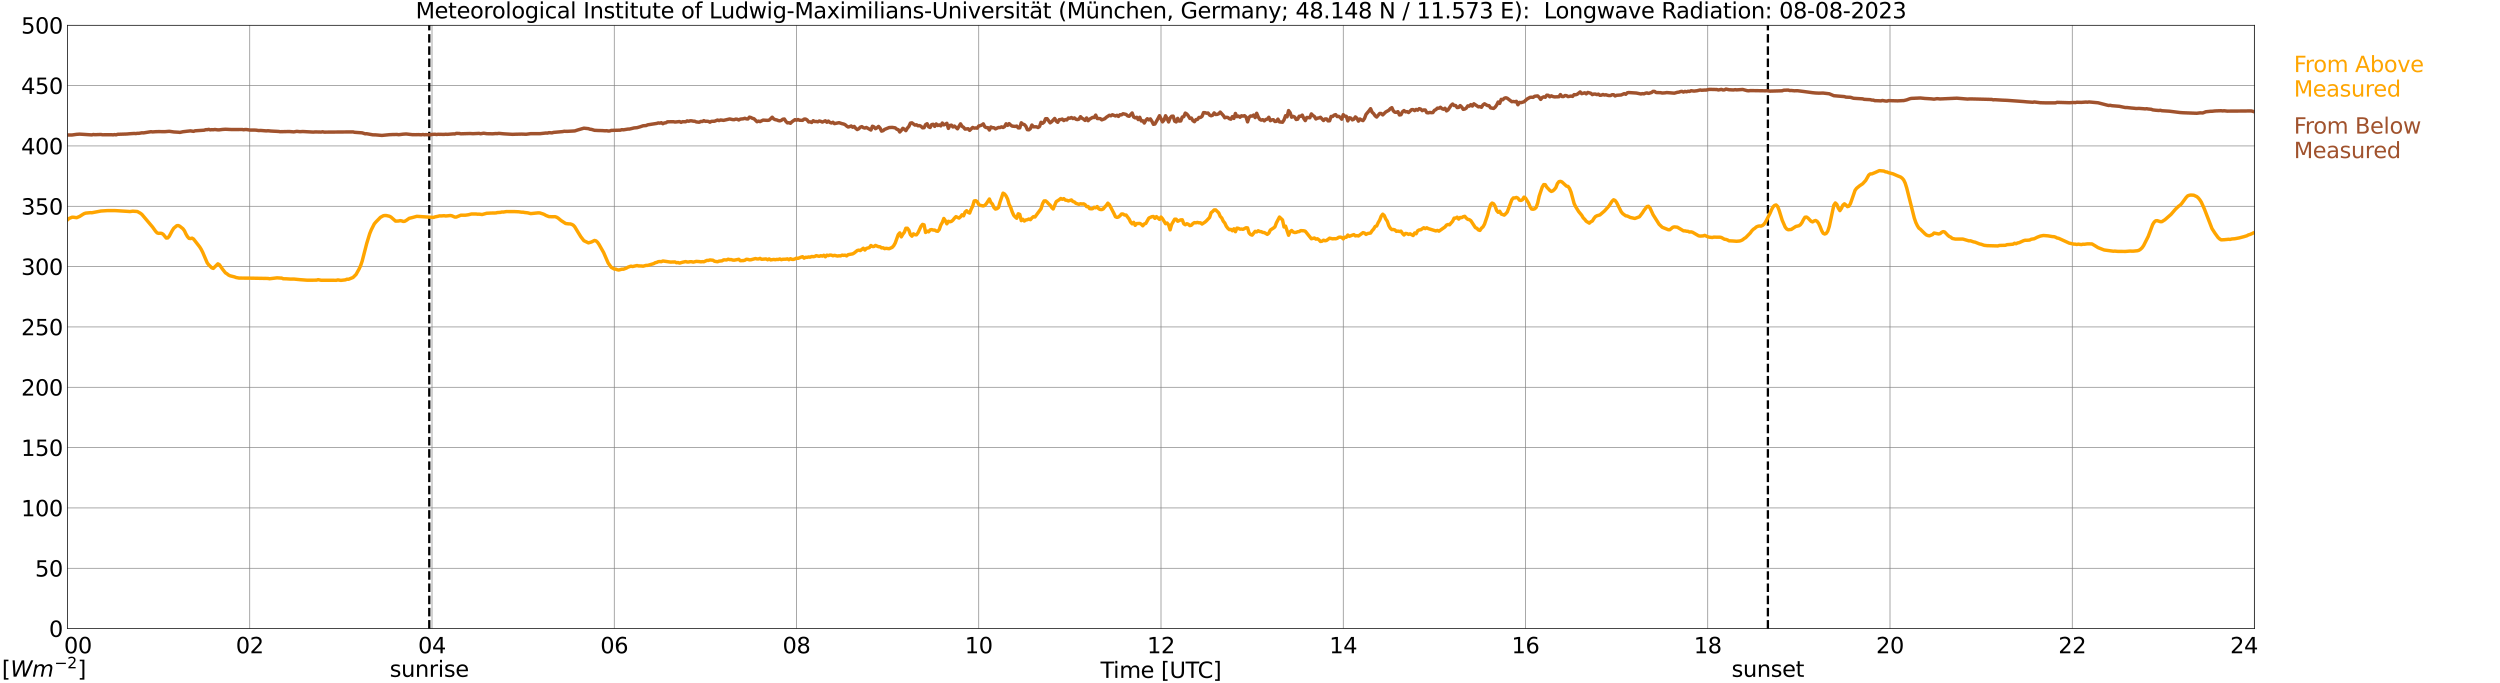 <?xml version="1.0" encoding="utf-8" standalone="no"?>
<!DOCTYPE svg PUBLIC "-//W3C//DTD SVG 1.1//EN"
  "http://www.w3.org/Graphics/SVG/1.1/DTD/svg11.dtd">
<svg xmlns:xlink="http://www.w3.org/1999/xlink" width="1085.4pt" height="296.64pt" viewBox="0 0 1085.4 296.64" xmlns="http://www.w3.org/2000/svg" version="1.1">
 <defs>
  <style type="text/css">*{stroke-linejoin: round; stroke-linecap: butt}</style>
 </defs>
 <g id="figure_1">
  <g id="patch_1">
   <path d="M 0 296.64 
L 1085.4 296.64 
L 1085.4 0 
L 0 0 
z
" style="fill: #ffffff"/>
  </g>
  <g id="axes_1">
   <g id="patch_2">
    <path d="M 29.306 272.909 
L 978.814 272.909 
L 978.814 10.976 
L 29.306 10.976 
z
" style="fill: #ffffff"/>
   </g>
   <g id="patch_3">
    <path d="M 978.814 272.909 
L 978.814 272.909 
L 978.814 10.976 
L 978.814 10.976 
z
" clip-path="url(#pd7f3f711f6)" style="fill: #d3d3d3; opacity: 0.25; stroke: #d3d3d3; stroke-linejoin: miter"/>
   </g>
   <g id="matplotlib.axis_1">
    <g id="xtick_1">
     <g id="line2d_1">
      <path d="M 29.306 272.909 
L 29.306 10.976 
" clip-path="url(#pd7f3f711f6)" style="fill: none; stroke: #808080; stroke-width: 0.3; stroke-linecap: square"/>
     </g>
     <g id="line2d_2"/>
     <g id="text_1">
      <!--    00 -->
      <g transform="translate(18.733 283.627) scale(0.095 -0.095)">
       <defs>
        <path id="DejaVuSans-20" transform="scale(0.016)"/>
        <path id="DejaVuSans-30" d="M 2034 4250 
Q 1547 4250 1301 3770 
Q 1056 3291 1056 2328 
Q 1056 1369 1301 889 
Q 1547 409 2034 409 
Q 2525 409 2770 889 
Q 3016 1369 3016 2328 
Q 3016 3291 2770 3770 
Q 2525 4250 2034 4250 
z
M 2034 4750 
Q 2819 4750 3233 4129 
Q 3647 3509 3647 2328 
Q 3647 1150 3233 529 
Q 2819 -91 2034 -91 
Q 1250 -91 836 529 
Q 422 1150 422 2328 
Q 422 3509 836 4129 
Q 1250 4750 2034 4750 
z
" transform="scale(0.016)"/>
       </defs>
       <use xlink:href="#DejaVuSans-20"/>
       <use xlink:href="#DejaVuSans-20" transform="translate(31.787 0)"/>
       <use xlink:href="#DejaVuSans-20" transform="translate(63.574 0)"/>
       <use xlink:href="#DejaVuSans-30" transform="translate(95.361 0)"/>
       <use xlink:href="#DejaVuSans-30" transform="translate(158.984 0)"/>
      </g>
     </g>
    </g>
    <g id="xtick_2">
     <g id="line2d_3">
      <path d="M 108.431 272.909 
L 108.431 10.976 
" clip-path="url(#pd7f3f711f6)" style="fill: none; stroke: #808080; stroke-width: 0.3; stroke-linecap: square"/>
     </g>
     <g id="line2d_4"/>
     <g id="text_2">
      <!-- 02 -->
      <g transform="translate(102.387 283.627) scale(0.095 -0.095)">
       <defs>
        <path id="DejaVuSans-32" d="M 1228 531 
L 3431 531 
L 3431 0 
L 469 0 
L 469 531 
Q 828 903 1448 1529 
Q 2069 2156 2228 2338 
Q 2531 2678 2651 2914 
Q 2772 3150 2772 3378 
Q 2772 3750 2511 3984 
Q 2250 4219 1831 4219 
Q 1534 4219 1204 4116 
Q 875 4013 500 3803 
L 500 4441 
Q 881 4594 1212 4672 
Q 1544 4750 1819 4750 
Q 2544 4750 2975 4387 
Q 3406 4025 3406 3419 
Q 3406 3131 3298 2873 
Q 3191 2616 2906 2266 
Q 2828 2175 2409 1742 
Q 1991 1309 1228 531 
z
" transform="scale(0.016)"/>
       </defs>
       <use xlink:href="#DejaVuSans-30"/>
       <use xlink:href="#DejaVuSans-32" transform="translate(63.623 0)"/>
      </g>
     </g>
    </g>
    <g id="xtick_3">
     <g id="line2d_5">
      <path d="M 187.557 272.909 
L 187.557 10.976 
" clip-path="url(#pd7f3f711f6)" style="fill: none; stroke: #808080; stroke-width: 0.3; stroke-linecap: square"/>
     </g>
     <g id="line2d_6"/>
     <g id="text_3">
      <!-- 04 -->
      <g transform="translate(181.513 283.627) scale(0.095 -0.095)">
       <defs>
        <path id="DejaVuSans-34" d="M 2419 4116 
L 825 1625 
L 2419 1625 
L 2419 4116 
z
M 2253 4666 
L 3047 4666 
L 3047 1625 
L 3713 1625 
L 3713 1100 
L 3047 1100 
L 3047 0 
L 2419 0 
L 2419 1100 
L 313 1100 
L 313 1709 
L 2253 4666 
z
" transform="scale(0.016)"/>
       </defs>
       <use xlink:href="#DejaVuSans-30"/>
       <use xlink:href="#DejaVuSans-34" transform="translate(63.623 0)"/>
      </g>
     </g>
    </g>
    <g id="xtick_4">
     <g id="line2d_7">
      <path d="M 266.683 272.909 
L 266.683 10.976 
" clip-path="url(#pd7f3f711f6)" style="fill: none; stroke: #808080; stroke-width: 0.3; stroke-linecap: square"/>
     </g>
     <g id="line2d_8"/>
     <g id="text_4">
      <!-- 06 -->
      <g transform="translate(260.638 283.627) scale(0.095 -0.095)">
       <defs>
        <path id="DejaVuSans-36" d="M 2113 2584 
Q 1688 2584 1439 2293 
Q 1191 2003 1191 1497 
Q 1191 994 1439 701 
Q 1688 409 2113 409 
Q 2538 409 2786 701 
Q 3034 994 3034 1497 
Q 3034 2003 2786 2293 
Q 2538 2584 2113 2584 
z
M 3366 4563 
L 3366 3988 
Q 3128 4100 2886 4159 
Q 2644 4219 2406 4219 
Q 1781 4219 1451 3797 
Q 1122 3375 1075 2522 
Q 1259 2794 1537 2939 
Q 1816 3084 2150 3084 
Q 2853 3084 3261 2657 
Q 3669 2231 3669 1497 
Q 3669 778 3244 343 
Q 2819 -91 2113 -91 
Q 1303 -91 875 529 
Q 447 1150 447 2328 
Q 447 3434 972 4092 
Q 1497 4750 2381 4750 
Q 2619 4750 2861 4703 
Q 3103 4656 3366 4563 
z
" transform="scale(0.016)"/>
       </defs>
       <use xlink:href="#DejaVuSans-30"/>
       <use xlink:href="#DejaVuSans-36" transform="translate(63.623 0)"/>
      </g>
     </g>
    </g>
    <g id="xtick_5">
     <g id="line2d_9">
      <path d="M 345.808 272.909 
L 345.808 10.976 
" clip-path="url(#pd7f3f711f6)" style="fill: none; stroke: #808080; stroke-width: 0.3; stroke-linecap: square"/>
     </g>
     <g id="line2d_10"/>
     <g id="text_5">
      <!-- 08 -->
      <g transform="translate(339.764 283.627) scale(0.095 -0.095)">
       <defs>
        <path id="DejaVuSans-38" d="M 2034 2216 
Q 1584 2216 1326 1975 
Q 1069 1734 1069 1313 
Q 1069 891 1326 650 
Q 1584 409 2034 409 
Q 2484 409 2743 651 
Q 3003 894 3003 1313 
Q 3003 1734 2745 1975 
Q 2488 2216 2034 2216 
z
M 1403 2484 
Q 997 2584 770 2862 
Q 544 3141 544 3541 
Q 544 4100 942 4425 
Q 1341 4750 2034 4750 
Q 2731 4750 3128 4425 
Q 3525 4100 3525 3541 
Q 3525 3141 3298 2862 
Q 3072 2584 2669 2484 
Q 3125 2378 3379 2068 
Q 3634 1759 3634 1313 
Q 3634 634 3220 271 
Q 2806 -91 2034 -91 
Q 1263 -91 848 271 
Q 434 634 434 1313 
Q 434 1759 690 2068 
Q 947 2378 1403 2484 
z
M 1172 3481 
Q 1172 3119 1398 2916 
Q 1625 2713 2034 2713 
Q 2441 2713 2670 2916 
Q 2900 3119 2900 3481 
Q 2900 3844 2670 4047 
Q 2441 4250 2034 4250 
Q 1625 4250 1398 4047 
Q 1172 3844 1172 3481 
z
" transform="scale(0.016)"/>
       </defs>
       <use xlink:href="#DejaVuSans-30"/>
       <use xlink:href="#DejaVuSans-38" transform="translate(63.623 0)"/>
      </g>
     </g>
    </g>
    <g id="xtick_6">
     <g id="line2d_11">
      <path d="M 424.934 272.909 
L 424.934 10.976 
" clip-path="url(#pd7f3f711f6)" style="fill: none; stroke: #808080; stroke-width: 0.3; stroke-linecap: square"/>
     </g>
     <g id="line2d_12"/>
     <g id="text_6">
      <!-- 10 -->
      <g transform="translate(418.89 283.627) scale(0.095 -0.095)">
       <defs>
        <path id="DejaVuSans-31" d="M 794 531 
L 1825 531 
L 1825 4091 
L 703 3866 
L 703 4441 
L 1819 4666 
L 2450 4666 
L 2450 531 
L 3481 531 
L 3481 0 
L 794 0 
L 794 531 
z
" transform="scale(0.016)"/>
       </defs>
       <use xlink:href="#DejaVuSans-31"/>
       <use xlink:href="#DejaVuSans-30" transform="translate(63.623 0)"/>
      </g>
     </g>
    </g>
    <g id="xtick_7">
     <g id="line2d_13">
      <path d="M 504.06 272.909 
L 504.06 10.976 
" clip-path="url(#pd7f3f711f6)" style="fill: none; stroke: #808080; stroke-width: 0.3; stroke-linecap: square"/>
     </g>
     <g id="line2d_14"/>
     <g id="text_7">
      <!-- 12 -->
      <g transform="translate(498.015 283.627) scale(0.095 -0.095)">
       <use xlink:href="#DejaVuSans-31"/>
       <use xlink:href="#DejaVuSans-32" transform="translate(63.623 0)"/>
      </g>
     </g>
    </g>
    <g id="xtick_8">
     <g id="line2d_15">
      <path d="M 583.185 272.909 
L 583.185 10.976 
" clip-path="url(#pd7f3f711f6)" style="fill: none; stroke: #808080; stroke-width: 0.3; stroke-linecap: square"/>
     </g>
     <g id="line2d_16"/>
     <g id="text_8">
      <!-- 14 -->
      <g transform="translate(577.141 283.627) scale(0.095 -0.095)">
       <use xlink:href="#DejaVuSans-31"/>
       <use xlink:href="#DejaVuSans-34" transform="translate(63.623 0)"/>
      </g>
     </g>
    </g>
    <g id="xtick_9">
     <g id="line2d_17">
      <path d="M 662.311 272.909 
L 662.311 10.976 
" clip-path="url(#pd7f3f711f6)" style="fill: none; stroke: #808080; stroke-width: 0.3; stroke-linecap: square"/>
     </g>
     <g id="line2d_18"/>
     <g id="text_9">
      <!-- 16 -->
      <g transform="translate(656.267 283.627) scale(0.095 -0.095)">
       <use xlink:href="#DejaVuSans-31"/>
       <use xlink:href="#DejaVuSans-36" transform="translate(63.623 0)"/>
      </g>
     </g>
    </g>
    <g id="xtick_10">
     <g id="line2d_19">
      <path d="M 741.437 272.909 
L 741.437 10.976 
" clip-path="url(#pd7f3f711f6)" style="fill: none; stroke: #808080; stroke-width: 0.3; stroke-linecap: square"/>
     </g>
     <g id="line2d_20"/>
     <g id="text_10">
      <!-- 18 -->
      <g transform="translate(735.392 283.627) scale(0.095 -0.095)">
       <use xlink:href="#DejaVuSans-31"/>
       <use xlink:href="#DejaVuSans-38" transform="translate(63.623 0)"/>
      </g>
     </g>
    </g>
    <g id="xtick_11">
     <g id="line2d_21">
      <path d="M 820.562 272.909 
L 820.562 10.976 
" clip-path="url(#pd7f3f711f6)" style="fill: none; stroke: #808080; stroke-width: 0.3; stroke-linecap: square"/>
     </g>
     <g id="line2d_22"/>
     <g id="text_11">
      <!-- 20 -->
      <g transform="translate(814.518 283.627) scale(0.095 -0.095)">
       <use xlink:href="#DejaVuSans-32"/>
       <use xlink:href="#DejaVuSans-30" transform="translate(63.623 0)"/>
      </g>
     </g>
    </g>
    <g id="xtick_12">
     <g id="line2d_23">
      <path d="M 899.688 272.909 
L 899.688 10.976 
" clip-path="url(#pd7f3f711f6)" style="fill: none; stroke: #808080; stroke-width: 0.3; stroke-linecap: square"/>
     </g>
     <g id="line2d_24"/>
     <g id="text_12">
      <!-- 22 -->
      <g transform="translate(893.644 283.627) scale(0.095 -0.095)">
       <use xlink:href="#DejaVuSans-32"/>
       <use xlink:href="#DejaVuSans-32" transform="translate(63.623 0)"/>
      </g>
     </g>
    </g>
    <g id="xtick_13">
     <g id="line2d_25">
      <path d="M 978.814 272.909 
L 978.814 10.976 
" clip-path="url(#pd7f3f711f6)" style="fill: none; stroke: #808080; stroke-width: 0.3; stroke-linecap: square"/>
     </g>
     <g id="line2d_26"/>
     <g id="text_13">
      <!-- 24    -->
      <g transform="translate(968.241 283.627) scale(0.095 -0.095)">
       <use xlink:href="#DejaVuSans-32"/>
       <use xlink:href="#DejaVuSans-34" transform="translate(63.623 0)"/>
       <use xlink:href="#DejaVuSans-20" transform="translate(127.246 0)"/>
       <use xlink:href="#DejaVuSans-20" transform="translate(159.033 0)"/>
       <use xlink:href="#DejaVuSans-20" transform="translate(190.82 0)"/>
      </g>
     </g>
    </g>
    <g id="text_14">
     <!-- Time [UTC] -->
     <g transform="translate(477.806 294.322) scale(0.095 -0.095)">
      <defs>
       <path id="DejaVuSans-54" d="M -19 4666 
L 3928 4666 
L 3928 4134 
L 2272 4134 
L 2272 0 
L 1638 0 
L 1638 4134 
L -19 4134 
L -19 4666 
z
" transform="scale(0.016)"/>
       <path id="DejaVuSans-69" d="M 603 3500 
L 1178 3500 
L 1178 0 
L 603 0 
L 603 3500 
z
M 603 4863 
L 1178 4863 
L 1178 4134 
L 603 4134 
L 603 4863 
z
" transform="scale(0.016)"/>
       <path id="DejaVuSans-6d" d="M 3328 2828 
Q 3544 3216 3844 3400 
Q 4144 3584 4550 3584 
Q 5097 3584 5394 3201 
Q 5691 2819 5691 2113 
L 5691 0 
L 5113 0 
L 5113 2094 
Q 5113 2597 4934 2840 
Q 4756 3084 4391 3084 
Q 3944 3084 3684 2787 
Q 3425 2491 3425 1978 
L 3425 0 
L 2847 0 
L 2847 2094 
Q 2847 2600 2669 2842 
Q 2491 3084 2119 3084 
Q 1678 3084 1418 2786 
Q 1159 2488 1159 1978 
L 1159 0 
L 581 0 
L 581 3500 
L 1159 3500 
L 1159 2956 
Q 1356 3278 1631 3431 
Q 1906 3584 2284 3584 
Q 2666 3584 2933 3390 
Q 3200 3197 3328 2828 
z
" transform="scale(0.016)"/>
       <path id="DejaVuSans-65" d="M 3597 1894 
L 3597 1613 
L 953 1613 
Q 991 1019 1311 708 
Q 1631 397 2203 397 
Q 2534 397 2845 478 
Q 3156 559 3463 722 
L 3463 178 
Q 3153 47 2828 -22 
Q 2503 -91 2169 -91 
Q 1331 -91 842 396 
Q 353 884 353 1716 
Q 353 2575 817 3079 
Q 1281 3584 2069 3584 
Q 2775 3584 3186 3129 
Q 3597 2675 3597 1894 
z
M 3022 2063 
Q 3016 2534 2758 2815 
Q 2500 3097 2075 3097 
Q 1594 3097 1305 2825 
Q 1016 2553 972 2059 
L 3022 2063 
z
" transform="scale(0.016)"/>
       <path id="DejaVuSans-5b" d="M 550 4863 
L 1875 4863 
L 1875 4416 
L 1125 4416 
L 1125 -397 
L 1875 -397 
L 1875 -844 
L 550 -844 
L 550 4863 
z
" transform="scale(0.016)"/>
       <path id="DejaVuSans-55" d="M 556 4666 
L 1191 4666 
L 1191 1831 
Q 1191 1081 1462 751 
Q 1734 422 2344 422 
Q 2950 422 3222 751 
Q 3494 1081 3494 1831 
L 3494 4666 
L 4128 4666 
L 4128 1753 
Q 4128 841 3676 375 
Q 3225 -91 2344 -91 
Q 1459 -91 1007 375 
Q 556 841 556 1753 
L 556 4666 
z
" transform="scale(0.016)"/>
       <path id="DejaVuSans-43" d="M 4122 4306 
L 4122 3641 
Q 3803 3938 3442 4084 
Q 3081 4231 2675 4231 
Q 1875 4231 1450 3742 
Q 1025 3253 1025 2328 
Q 1025 1406 1450 917 
Q 1875 428 2675 428 
Q 3081 428 3442 575 
Q 3803 722 4122 1019 
L 4122 359 
Q 3791 134 3420 21 
Q 3050 -91 2638 -91 
Q 1578 -91 968 557 
Q 359 1206 359 2328 
Q 359 3453 968 4101 
Q 1578 4750 2638 4750 
Q 3056 4750 3426 4639 
Q 3797 4528 4122 4306 
z
" transform="scale(0.016)"/>
       <path id="DejaVuSans-5d" d="M 1947 4863 
L 1947 -844 
L 622 -844 
L 622 -397 
L 1369 -397 
L 1369 4416 
L 622 4416 
L 622 4863 
L 1947 4863 
z
" transform="scale(0.016)"/>
      </defs>
      <use xlink:href="#DejaVuSans-54"/>
      <use xlink:href="#DejaVuSans-69" transform="translate(57.959 0)"/>
      <use xlink:href="#DejaVuSans-6d" transform="translate(85.742 0)"/>
      <use xlink:href="#DejaVuSans-65" transform="translate(183.154 0)"/>
      <use xlink:href="#DejaVuSans-20" transform="translate(244.678 0)"/>
      <use xlink:href="#DejaVuSans-5b" transform="translate(276.465 0)"/>
      <use xlink:href="#DejaVuSans-55" transform="translate(315.479 0)"/>
      <use xlink:href="#DejaVuSans-54" transform="translate(388.672 0)"/>
      <use xlink:href="#DejaVuSans-43" transform="translate(443.881 0)"/>
      <use xlink:href="#DejaVuSans-5d" transform="translate(513.705 0)"/>
     </g>
    </g>
   </g>
   <g id="matplotlib.axis_2">
    <g id="ytick_1">
     <g id="line2d_27">
      <path d="M 29.306 272.909 
L 978.814 272.909 
" clip-path="url(#pd7f3f711f6)" style="fill: none; stroke: #808080; stroke-width: 0.3; stroke-linecap: square"/>
     </g>
     <g id="line2d_28"/>
     <g id="text_15">
      <!-- 0 -->
      <g transform="translate(21.261 276.518) scale(0.095 -0.095)">
       <use xlink:href="#DejaVuSans-30"/>
      </g>
     </g>
    </g>
    <g id="ytick_2">
     <g id="line2d_29">
      <path d="M 29.306 246.715 
L 978.814 246.715 
" clip-path="url(#pd7f3f711f6)" style="fill: none; stroke: #808080; stroke-width: 0.3; stroke-linecap: square"/>
     </g>
     <g id="line2d_30"/>
     <g id="text_16">
      <!-- 50 -->
      <g transform="translate(15.217 250.325) scale(0.095 -0.095)">
       <defs>
        <path id="DejaVuSans-35" d="M 691 4666 
L 3169 4666 
L 3169 4134 
L 1269 4134 
L 1269 2991 
Q 1406 3038 1543 3061 
Q 1681 3084 1819 3084 
Q 2600 3084 3056 2656 
Q 3513 2228 3513 1497 
Q 3513 744 3044 326 
Q 2575 -91 1722 -91 
Q 1428 -91 1123 -41 
Q 819 9 494 109 
L 494 744 
Q 775 591 1075 516 
Q 1375 441 1709 441 
Q 2250 441 2565 725 
Q 2881 1009 2881 1497 
Q 2881 1984 2565 2268 
Q 2250 2553 1709 2553 
Q 1456 2553 1204 2497 
Q 953 2441 691 2322 
L 691 4666 
z
" transform="scale(0.016)"/>
       </defs>
       <use xlink:href="#DejaVuSans-35"/>
       <use xlink:href="#DejaVuSans-30" transform="translate(63.623 0)"/>
      </g>
     </g>
    </g>
    <g id="ytick_3">
     <g id="line2d_31">
      <path d="M 29.306 220.522 
L 978.814 220.522 
" clip-path="url(#pd7f3f711f6)" style="fill: none; stroke: #808080; stroke-width: 0.3; stroke-linecap: square"/>
     </g>
     <g id="line2d_32"/>
     <g id="text_17">
      <!-- 100 -->
      <g transform="translate(9.173 224.131) scale(0.095 -0.095)">
       <use xlink:href="#DejaVuSans-31"/>
       <use xlink:href="#DejaVuSans-30" transform="translate(63.623 0)"/>
       <use xlink:href="#DejaVuSans-30" transform="translate(127.246 0)"/>
      </g>
     </g>
    </g>
    <g id="ytick_4">
     <g id="line2d_33">
      <path d="M 29.306 194.329 
L 978.814 194.329 
" clip-path="url(#pd7f3f711f6)" style="fill: none; stroke: #808080; stroke-width: 0.3; stroke-linecap: square"/>
     </g>
     <g id="line2d_34"/>
     <g id="text_18">
      <!-- 150 -->
      <g transform="translate(9.173 197.938) scale(0.095 -0.095)">
       <use xlink:href="#DejaVuSans-31"/>
       <use xlink:href="#DejaVuSans-35" transform="translate(63.623 0)"/>
       <use xlink:href="#DejaVuSans-30" transform="translate(127.246 0)"/>
      </g>
     </g>
    </g>
    <g id="ytick_5">
     <g id="line2d_35">
      <path d="M 29.306 168.136 
L 978.814 168.136 
" clip-path="url(#pd7f3f711f6)" style="fill: none; stroke: #808080; stroke-width: 0.3; stroke-linecap: square"/>
     </g>
     <g id="line2d_36"/>
     <g id="text_19">
      <!-- 200 -->
      <g transform="translate(9.173 171.745) scale(0.095 -0.095)">
       <use xlink:href="#DejaVuSans-32"/>
       <use xlink:href="#DejaVuSans-30" transform="translate(63.623 0)"/>
       <use xlink:href="#DejaVuSans-30" transform="translate(127.246 0)"/>
      </g>
     </g>
    </g>
    <g id="ytick_6">
     <g id="line2d_37">
      <path d="M 29.306 141.942 
L 978.814 141.942 
" clip-path="url(#pd7f3f711f6)" style="fill: none; stroke: #808080; stroke-width: 0.3; stroke-linecap: square"/>
     </g>
     <g id="line2d_38"/>
     <g id="text_20">
      <!-- 250 -->
      <g transform="translate(9.173 145.551) scale(0.095 -0.095)">
       <use xlink:href="#DejaVuSans-32"/>
       <use xlink:href="#DejaVuSans-35" transform="translate(63.623 0)"/>
       <use xlink:href="#DejaVuSans-30" transform="translate(127.246 0)"/>
      </g>
     </g>
    </g>
    <g id="ytick_7">
     <g id="line2d_39">
      <path d="M 29.306 115.749 
L 978.814 115.749 
" clip-path="url(#pd7f3f711f6)" style="fill: none; stroke: #808080; stroke-width: 0.3; stroke-linecap: square"/>
     </g>
     <g id="line2d_40"/>
     <g id="text_21">
      <!-- 300 -->
      <g transform="translate(9.173 119.358) scale(0.095 -0.095)">
       <defs>
        <path id="DejaVuSans-33" d="M 2597 2516 
Q 3050 2419 3304 2112 
Q 3559 1806 3559 1356 
Q 3559 666 3084 287 
Q 2609 -91 1734 -91 
Q 1441 -91 1130 -33 
Q 819 25 488 141 
L 488 750 
Q 750 597 1062 519 
Q 1375 441 1716 441 
Q 2309 441 2620 675 
Q 2931 909 2931 1356 
Q 2931 1769 2642 2001 
Q 2353 2234 1838 2234 
L 1294 2234 
L 1294 2753 
L 1863 2753 
Q 2328 2753 2575 2939 
Q 2822 3125 2822 3475 
Q 2822 3834 2567 4026 
Q 2313 4219 1838 4219 
Q 1578 4219 1281 4162 
Q 984 4106 628 3988 
L 628 4550 
Q 988 4650 1302 4700 
Q 1616 4750 1894 4750 
Q 2613 4750 3031 4423 
Q 3450 4097 3450 3541 
Q 3450 3153 3228 2886 
Q 3006 2619 2597 2516 
z
" transform="scale(0.016)"/>
       </defs>
       <use xlink:href="#DejaVuSans-33"/>
       <use xlink:href="#DejaVuSans-30" transform="translate(63.623 0)"/>
       <use xlink:href="#DejaVuSans-30" transform="translate(127.246 0)"/>
      </g>
     </g>
    </g>
    <g id="ytick_8">
     <g id="line2d_41">
      <path d="M 29.306 89.556 
L 978.814 89.556 
" clip-path="url(#pd7f3f711f6)" style="fill: none; stroke: #808080; stroke-width: 0.3; stroke-linecap: square"/>
     </g>
     <g id="line2d_42"/>
     <g id="text_22">
      <!-- 350 -->
      <g transform="translate(9.173 93.165) scale(0.095 -0.095)">
       <use xlink:href="#DejaVuSans-33"/>
       <use xlink:href="#DejaVuSans-35" transform="translate(63.623 0)"/>
       <use xlink:href="#DejaVuSans-30" transform="translate(127.246 0)"/>
      </g>
     </g>
    </g>
    <g id="ytick_9">
     <g id="line2d_43">
      <path d="M 29.306 63.362 
L 978.814 63.362 
" clip-path="url(#pd7f3f711f6)" style="fill: none; stroke: #808080; stroke-width: 0.3; stroke-linecap: square"/>
     </g>
     <g id="line2d_44"/>
     <g id="text_23">
      <!-- 400 -->
      <g transform="translate(9.173 66.972) scale(0.095 -0.095)">
       <use xlink:href="#DejaVuSans-34"/>
       <use xlink:href="#DejaVuSans-30" transform="translate(63.623 0)"/>
       <use xlink:href="#DejaVuSans-30" transform="translate(127.246 0)"/>
      </g>
     </g>
    </g>
    <g id="ytick_10">
     <g id="line2d_45">
      <path d="M 29.306 37.169 
L 978.814 37.169 
" clip-path="url(#pd7f3f711f6)" style="fill: none; stroke: #808080; stroke-width: 0.3; stroke-linecap: square"/>
     </g>
     <g id="line2d_46"/>
     <g id="text_24">
      <!-- 450 -->
      <g transform="translate(9.173 40.778) scale(0.095 -0.095)">
       <use xlink:href="#DejaVuSans-34"/>
       <use xlink:href="#DejaVuSans-35" transform="translate(63.623 0)"/>
       <use xlink:href="#DejaVuSans-30" transform="translate(127.246 0)"/>
      </g>
     </g>
    </g>
    <g id="ytick_11">
     <g id="line2d_47">
      <path d="M 29.306 10.976 
L 978.814 10.976 
" clip-path="url(#pd7f3f711f6)" style="fill: none; stroke: #808080; stroke-width: 0.3; stroke-linecap: square"/>
     </g>
     <g id="line2d_48"/>
     <g id="text_25">
      <!-- 500 -->
      <g transform="translate(9.173 14.585) scale(0.095 -0.095)">
       <use xlink:href="#DejaVuSans-35"/>
       <use xlink:href="#DejaVuSans-30" transform="translate(63.623 0)"/>
       <use xlink:href="#DejaVuSans-30" transform="translate(127.246 0)"/>
      </g>
     </g>
    </g>
   </g>
   <g id="line2d_49">
    <path d="M 186.37 272.909 
L 186.37 10.976 
" clip-path="url(#pd7f3f711f6)" style="fill: none; stroke-dasharray: 3.7,1.6; stroke-dashoffset: 0; stroke: #000000"/>
   </g>
   <g id="line2d_50">
    <path d="M 767.548 272.909 
L 767.548 10.976 
" clip-path="url(#pd7f3f711f6)" style="fill: none; stroke-dasharray: 3.7,1.6; stroke-dashoffset: 0; stroke: #000000"/>
   </g>
   <g id="line2d_51">
    <path d="M 29.306 95.439 
L 29.965 94.857 
L 31.284 94.307 
L 31.943 94.318 
L 33.262 94.517 
L 34.581 93.961 
L 35.9 93.118 
L 36.559 92.735 
L 37.218 92.526 
L 39.197 92.332 
L 39.856 92.374 
L 43.812 91.62 
L 46.45 91.447 
L 49.747 91.426 
L 51.065 91.499 
L 55.681 91.793 
L 56.34 91.861 
L 57.659 91.688 
L 59.637 91.834 
L 60.956 92.589 
L 61.615 93.097 
L 66.231 98.566 
L 67.55 100.4 
L 68.209 101.107 
L 68.869 101.316 
L 69.528 101.254 
L 70.187 101.327 
L 70.847 101.72 
L 72.166 103.339 
L 72.825 103.297 
L 73.484 102.553 
L 74.803 100.075 
L 75.462 99.074 
L 76.781 97.974 
L 77.441 97.927 
L 78.1 98.257 
L 79.419 99.305 
L 80.078 100.195 
L 80.737 101.605 
L 81.397 102.741 
L 82.056 103.48 
L 82.716 103.569 
L 83.375 103.396 
L 84.034 103.779 
L 86.672 107.168 
L 87.331 108.21 
L 87.991 109.504 
L 89.969 114.125 
L 90.628 114.979 
L 91.947 116.289 
L 92.606 116.524 
L 94.584 114.555 
L 95.244 114.906 
L 96.563 116.807 
L 97.881 118.463 
L 98.541 118.861 
L 99.2 119.4 
L 99.86 119.73 
L 101.838 120.228 
L 102.497 120.49 
L 103.816 120.731 
L 107.772 120.752 
L 116.344 120.893 
L 117.003 121.024 
L 120.3 120.631 
L 121.619 120.715 
L 122.278 120.736 
L 122.938 121.019 
L 124.257 121.045 
L 126.235 121.176 
L 127.553 121.15 
L 128.872 121.281 
L 130.191 121.412 
L 133.488 121.663 
L 137.444 121.627 
L 138.104 121.412 
L 139.422 121.684 
L 144.038 121.684 
L 146.016 121.7 
L 146.676 121.527 
L 147.994 121.731 
L 149.972 121.501 
L 150.632 121.213 
L 151.291 121.265 
L 153.269 120.464 
L 154.588 119.154 
L 155.907 116.765 
L 156.566 115.325 
L 157.226 113.412 
L 159.204 105.733 
L 160.523 101.421 
L 161.182 99.797 
L 162.501 97.199 
L 163.16 96.418 
L 164.479 95.067 
L 165.138 94.38 
L 166.457 93.652 
L 167.116 93.563 
L 167.776 93.589 
L 169.094 93.893 
L 169.754 94.255 
L 171.732 95.994 
L 173.051 95.952 
L 173.71 95.795 
L 174.37 95.889 
L 175.029 96.141 
L 175.688 96.083 
L 176.348 95.716 
L 177.666 94.784 
L 178.985 94.464 
L 180.963 93.919 
L 188.216 94.396 
L 188.876 94.166 
L 190.195 93.893 
L 190.854 93.715 
L 191.513 93.757 
L 192.832 93.652 
L 193.492 93.773 
L 194.81 93.652 
L 195.47 93.568 
L 196.129 93.673 
L 197.448 94.239 
L 198.107 94.234 
L 200.085 93.427 
L 202.063 93.427 
L 203.382 93.238 
L 204.701 92.908 
L 206.679 92.898 
L 207.339 93.003 
L 207.998 92.971 
L 209.317 93.139 
L 211.295 92.594 
L 213.273 92.495 
L 215.251 92.458 
L 215.91 92.29 
L 217.229 92.212 
L 217.889 92.049 
L 218.548 92.065 
L 219.867 91.855 
L 223.164 91.861 
L 225.142 91.944 
L 226.461 92.123 
L 227.12 92.128 
L 227.779 92.264 
L 229.098 92.405 
L 230.417 92.741 
L 233.714 92.405 
L 234.373 92.442 
L 235.692 92.866 
L 236.351 93.134 
L 237.011 93.532 
L 238.329 94.05 
L 239.648 94.098 
L 240.967 94.077 
L 241.626 94.291 
L 242.286 94.669 
L 243.604 95.753 
L 245.583 97.042 
L 246.901 97.204 
L 247.561 97.209 
L 248.22 97.408 
L 248.88 97.759 
L 249.539 98.472 
L 250.858 100.662 
L 252.176 102.794 
L 253.495 104.502 
L 255.473 105.45 
L 256.792 105.062 
L 258.111 104.397 
L 258.77 104.585 
L 259.43 105.188 
L 260.089 106.152 
L 262.067 109.641 
L 264.045 114.204 
L 265.364 116.048 
L 266.683 116.802 
L 267.342 116.849 
L 268.002 117.111 
L 268.661 117.231 
L 269.98 116.875 
L 270.639 116.891 
L 271.958 116.393 
L 272.617 116.011 
L 273.936 115.55 
L 274.595 115.728 
L 276.573 115.288 
L 277.233 115.456 
L 278.552 115.482 
L 279.211 115.566 
L 280.53 115.215 
L 281.189 115.225 
L 283.827 114.45 
L 284.486 114.057 
L 285.145 113.915 
L 285.805 113.606 
L 286.464 113.549 
L 287.124 113.622 
L 287.783 113.308 
L 291.08 113.784 
L 293.058 113.727 
L 293.717 114.073 
L 294.377 113.968 
L 295.036 114.224 
L 296.355 113.847 
L 297.674 113.57 
L 298.333 113.748 
L 298.992 113.743 
L 299.652 113.617 
L 300.311 113.627 
L 300.971 113.811 
L 302.289 113.491 
L 303.608 113.57 
L 304.267 113.685 
L 304.927 113.601 
L 305.586 113.653 
L 306.905 113.056 
L 307.564 113.082 
L 308.224 112.857 
L 309.543 112.988 
L 310.202 113.428 
L 311.521 113.643 
L 312.18 113.386 
L 313.499 113.234 
L 314.158 112.826 
L 315.477 112.847 
L 316.136 112.538 
L 316.796 112.721 
L 317.455 112.69 
L 318.114 112.915 
L 318.774 112.962 
L 320.752 112.564 
L 321.411 113.182 
L 322.73 113.135 
L 323.39 112.972 
L 324.049 112.559 
L 324.708 112.621 
L 325.368 112.815 
L 326.027 112.784 
L 328.005 112.244 
L 328.665 112.433 
L 329.324 112.433 
L 329.983 112.181 
L 330.643 112.585 
L 332.621 112.417 
L 333.28 112.779 
L 333.94 112.412 
L 334.599 112.847 
L 335.918 112.627 
L 336.577 112.758 
L 337.236 112.616 
L 337.896 112.658 
L 338.555 112.428 
L 339.215 112.742 
L 339.874 112.559 
L 341.193 112.538 
L 341.852 112.391 
L 342.512 112.763 
L 343.171 112.318 
L 343.83 112.611 
L 344.49 112.621 
L 345.149 112.412 
L 345.808 112.071 
L 346.468 112.181 
L 347.787 111.642 
L 348.446 111.448 
L 349.105 112.071 
L 349.765 111.694 
L 350.424 111.736 
L 351.083 111.563 
L 351.743 111.668 
L 352.402 111.348 
L 353.062 111.453 
L 353.721 111.348 
L 354.38 111.003 
L 355.699 111.301 
L 356.359 110.997 
L 357.018 111.197 
L 357.677 110.83 
L 358.337 111.485 
L 358.996 110.777 
L 359.655 110.982 
L 360.315 110.725 
L 360.974 110.783 
L 361.634 111.055 
L 362.293 110.851 
L 363.612 111.17 
L 364.271 111.034 
L 364.93 111.113 
L 365.59 110.756 
L 366.249 110.872 
L 366.909 110.783 
L 367.568 111.097 
L 368.227 110.568 
L 370.206 110.212 
L 370.865 109.834 
L 372.184 108.776 
L 372.843 108.598 
L 373.502 108.782 
L 374.821 107.781 
L 375.481 108.546 
L 376.14 107.844 
L 377.459 107.493 
L 378.118 106.592 
L 378.777 107.037 
L 379.437 107.021 
L 380.096 106.555 
L 381.415 107.116 
L 382.074 107.137 
L 382.734 107.629 
L 383.393 107.566 
L 384.053 107.943 
L 384.712 107.807 
L 386.031 107.985 
L 387.349 107.393 
L 388.009 106.681 
L 388.668 105.518 
L 389.987 101.851 
L 390.646 101.112 
L 391.306 102.836 
L 391.965 101.704 
L 392.624 100.84 
L 393.284 99.106 
L 393.943 99.095 
L 394.603 99.949 
L 395.262 101.872 
L 395.921 102.537 
L 396.581 101.531 
L 397.24 101.908 
L 397.899 101.95 
L 398.559 101.075 
L 399.878 98.226 
L 400.537 97.424 
L 401.196 97.618 
L 401.856 100.924 
L 402.515 100.347 
L 403.175 100.641 
L 403.834 99.802 
L 404.493 99.677 
L 405.153 99.897 
L 405.812 99.886 
L 406.471 100.3 
L 407.131 100.421 
L 407.79 99.651 
L 408.45 97.723 
L 409.109 96.586 
L 409.768 94.857 
L 410.428 95.816 
L 411.087 97.167 
L 411.746 96.078 
L 412.406 96.287 
L 413.065 96.114 
L 413.725 95.57 
L 414.384 94.721 
L 415.043 94.061 
L 416.362 94.684 
L 417.022 94.103 
L 417.681 93.249 
L 418.34 93.694 
L 419 92.06 
L 419.659 91.473 
L 420.318 92.196 
L 420.978 92.5 
L 421.637 90.792 
L 422.297 89.508 
L 422.956 87.245 
L 423.615 87.125 
L 424.275 87.56 
L 424.934 88.801 
L 425.593 89.152 
L 426.912 89.419 
L 427.572 89.137 
L 428.231 88.419 
L 429.55 86.402 
L 430.209 87.926 
L 430.869 88.592 
L 431.528 90.09 
L 432.187 90.766 
L 432.847 90.588 
L 433.506 90.116 
L 434.165 87.738 
L 435.484 83.866 
L 436.144 84.233 
L 436.803 85.087 
L 437.462 86.433 
L 438.122 88.738 
L 438.781 90.011 
L 439.44 91.95 
L 440.1 93.432 
L 440.759 94.187 
L 441.419 94.758 
L 442.078 92.814 
L 442.737 93.086 
L 443.397 95.784 
L 444.056 95.198 
L 444.716 95.957 
L 445.375 95.501 
L 446.034 95.386 
L 446.694 95.082 
L 447.353 95.376 
L 448.012 94.632 
L 448.672 94.071 
L 449.331 94.218 
L 451.309 91.525 
L 451.969 90.65 
L 452.628 88.466 
L 453.287 87.245 
L 453.947 87.209 
L 454.606 87.743 
L 455.266 88.492 
L 455.925 89.068 
L 456.584 90.069 
L 457.244 90.724 
L 458.563 87.554 
L 459.881 86.711 
L 460.541 86.177 
L 461.2 86.528 
L 461.859 86.234 
L 462.519 86.879 
L 463.178 86.952 
L 463.838 87.24 
L 465.156 86.816 
L 465.816 87.481 
L 466.475 87.691 
L 467.134 88.277 
L 468.453 88.717 
L 469.113 88.445 
L 469.772 88.597 
L 470.431 88.482 
L 471.091 88.833 
L 471.75 89.708 
L 472.409 89.66 
L 473.069 90.556 
L 473.728 90.666 
L 474.388 90.588 
L 475.047 90.001 
L 475.706 90.216 
L 476.366 89.692 
L 477.025 90.645 
L 477.685 90.954 
L 478.344 90.996 
L 479.003 90.698 
L 479.663 89.839 
L 480.322 89.178 
L 480.981 88.209 
L 481.641 88.864 
L 483.619 92.673 
L 484.278 94.092 
L 484.938 94.386 
L 485.597 94.218 
L 486.256 93.657 
L 486.916 92.914 
L 487.575 92.908 
L 488.235 93.375 
L 488.894 93.354 
L 490.213 95.103 
L 490.872 96.455 
L 491.532 97.173 
L 492.191 96.528 
L 492.85 97.833 
L 493.51 97.063 
L 494.828 96.995 
L 495.488 97.361 
L 496.147 98.027 
L 496.807 97.22 
L 497.466 97.005 
L 498.785 94.674 
L 500.103 94.071 
L 500.763 93.998 
L 501.422 94.8 
L 502.082 94.05 
L 503.4 95.245 
L 504.06 94.234 
L 504.719 94.972 
L 506.038 97.115 
L 506.697 96.827 
L 507.357 97.628 
L 508.016 99.787 
L 508.675 97.445 
L 509.994 95.177 
L 510.654 95.177 
L 511.313 96.062 
L 512.632 95.449 
L 513.291 95.433 
L 513.95 97.162 
L 514.61 97.571 
L 515.269 97.131 
L 515.929 97.377 
L 516.588 97.953 
L 517.247 97.77 
L 517.907 97.063 
L 518.566 96.654 
L 519.226 96.738 
L 519.885 96.56 
L 520.544 96.743 
L 521.204 96.738 
L 521.863 97.272 
L 523.182 96.408 
L 523.841 95.821 
L 525.16 94.407 
L 525.819 92.332 
L 526.479 91.813 
L 527.138 91.143 
L 527.797 91.127 
L 529.116 92.416 
L 529.776 93.961 
L 530.435 94.627 
L 531.094 96.041 
L 531.754 96.832 
L 532.413 98.236 
L 533.073 99.116 
L 533.732 99.692 
L 534.391 99.593 
L 535.051 100.185 
L 535.71 99.336 
L 536.369 100.593 
L 537.029 99.043 
L 537.688 99.142 
L 538.348 99.499 
L 539.007 99.446 
L 539.666 99.572 
L 540.985 98.875 
L 541.644 98.949 
L 542.304 101.159 
L 542.963 101.835 
L 543.623 102.076 
L 544.941 100.436 
L 545.601 100.698 
L 546.26 100.18 
L 546.919 100.525 
L 547.579 100.573 
L 548.238 100.918 
L 548.898 100.971 
L 550.216 101.746 
L 550.876 101.196 
L 551.535 99.876 
L 552.854 99.022 
L 553.513 98.503 
L 554.173 96.743 
L 555.491 94.234 
L 556.81 95.475 
L 557.47 98.55 
L 558.129 98.189 
L 559.448 102.134 
L 560.107 100.63 
L 560.766 100.075 
L 561.426 100.703 
L 562.085 100.95 
L 562.745 100.882 
L 563.404 100.614 
L 564.063 100.541 
L 564.723 100.117 
L 566.042 100.201 
L 566.701 100.384 
L 569.338 103.658 
L 570.657 103.333 
L 571.317 103.831 
L 571.976 103.669 
L 572.635 104.124 
L 573.295 104.837 
L 573.954 104.727 
L 574.613 104.276 
L 575.273 104.528 
L 575.932 104.392 
L 577.251 103.407 
L 578.57 103.7 
L 579.229 103.621 
L 579.889 103.669 
L 580.548 103.485 
L 581.207 103.024 
L 581.867 102.94 
L 582.526 103.082 
L 583.185 103.71 
L 583.845 102.988 
L 584.504 103.009 
L 585.164 102.05 
L 585.823 102.61 
L 587.142 102.086 
L 587.801 101.861 
L 588.46 102.417 
L 589.12 102.286 
L 589.779 102.448 
L 591.757 101.002 
L 592.417 101.18 
L 593.076 101.777 
L 593.736 101.395 
L 595.054 101.175 
L 595.714 100.169 
L 596.373 99.441 
L 597.032 98.336 
L 597.692 98.105 
L 598.351 96.675 
L 599.011 95.543 
L 599.67 93.841 
L 600.329 92.992 
L 600.989 93.579 
L 601.648 95.098 
L 602.307 96.052 
L 602.967 97.979 
L 603.626 99.1 
L 604.286 99.687 
L 604.945 99.64 
L 605.604 99.823 
L 606.264 100.442 
L 606.923 100.316 
L 607.582 100.504 
L 608.242 100.352 
L 608.901 101.322 
L 609.561 102.024 
L 610.22 101.348 
L 610.879 101.437 
L 611.539 101.772 
L 612.198 101.521 
L 613.517 102.259 
L 614.176 101.149 
L 614.836 101.474 
L 615.495 100.185 
L 616.154 99.823 
L 616.814 99.766 
L 618.133 98.886 
L 618.792 99.242 
L 619.451 98.901 
L 620.111 99.258 
L 623.408 100.258 
L 624.067 100.033 
L 624.726 100.368 
L 627.364 98.524 
L 628.023 97.707 
L 628.683 97.466 
L 629.342 97.592 
L 630.661 96.067 
L 631.32 94.716 
L 631.98 94.71 
L 632.639 94.291 
L 633.298 95.119 
L 633.958 94.428 
L 634.617 94.49 
L 635.276 94.087 
L 635.936 93.914 
L 636.595 94.684 
L 637.255 95.234 
L 637.914 95.36 
L 638.573 95.805 
L 640.552 98.828 
L 641.211 99.121 
L 641.87 99.829 
L 642.53 100.033 
L 643.189 99.048 
L 643.848 98.498 
L 644.508 97.335 
L 645.827 93.443 
L 646.486 90.855 
L 647.145 88.875 
L 647.805 88.173 
L 648.464 88.471 
L 649.123 89.55 
L 649.783 91.394 
L 650.442 92.17 
L 651.102 91.714 
L 651.761 92.898 
L 653.08 93.396 
L 653.739 92.793 
L 654.399 92.018 
L 656.377 86.711 
L 657.036 85.93 
L 657.695 85.941 
L 658.355 85.716 
L 659.014 86.025 
L 659.674 86.894 
L 660.333 87.036 
L 660.992 86.722 
L 661.652 85.595 
L 662.311 85.993 
L 663.63 88.183 
L 664.289 89.749 
L 664.949 90.75 
L 665.608 90.844 
L 666.267 90.671 
L 666.927 90.074 
L 667.586 88.199 
L 668.246 85.202 
L 669.564 81.231 
L 670.224 80.147 
L 670.883 80.178 
L 671.542 81.258 
L 672.861 82.656 
L 673.521 83.107 
L 674.18 82.861 
L 674.839 82.274 
L 675.499 81.436 
L 676.158 79.717 
L 676.817 78.879 
L 677.477 78.733 
L 678.136 78.984 
L 680.114 80.818 
L 680.774 80.928 
L 681.433 81.85 
L 682.092 83.468 
L 683.411 88.33 
L 684.071 89.728 
L 685.389 91.85 
L 686.708 93.458 
L 687.368 94.579 
L 688.027 95.229 
L 688.686 96.057 
L 690.005 96.879 
L 690.664 96.287 
L 691.324 95.968 
L 691.983 94.899 
L 692.643 94.056 
L 693.302 93.689 
L 694.621 93.306 
L 696.599 91.604 
L 698.577 89.404 
L 699.896 87.355 
L 700.555 86.737 
L 701.215 87.036 
L 701.874 87.932 
L 703.852 91.939 
L 704.511 92.735 
L 705.83 93.705 
L 706.49 93.778 
L 707.808 94.412 
L 709.786 94.852 
L 711.765 94.124 
L 713.083 92.405 
L 713.743 91.363 
L 715.062 89.676 
L 715.721 89.556 
L 716.38 90.31 
L 717.699 93.207 
L 720.337 97.387 
L 721.655 98.66 
L 724.293 99.734 
L 724.952 99.745 
L 726.271 98.681 
L 726.93 98.503 
L 728.249 98.65 
L 730.887 100.227 
L 731.546 100.227 
L 732.205 100.389 
L 732.865 100.431 
L 733.524 100.756 
L 734.184 100.656 
L 734.843 100.845 
L 737.48 102.38 
L 738.14 102.49 
L 739.459 102.417 
L 740.118 102.186 
L 741.437 102.794 
L 742.096 102.972 
L 743.415 103.113 
L 744.074 102.94 
L 745.393 102.988 
L 746.712 102.977 
L 747.371 103.119 
L 748.69 103.862 
L 749.349 103.951 
L 750.009 104.177 
L 750.668 104.559 
L 751.987 104.606 
L 753.965 104.748 
L 755.284 104.638 
L 755.943 104.428 
L 756.602 104.093 
L 757.262 103.553 
L 757.921 103.16 
L 759.899 101.144 
L 760.559 100.216 
L 761.218 99.546 
L 761.878 99.116 
L 762.537 98.529 
L 763.196 98.247 
L 763.856 98.1 
L 764.515 98.184 
L 765.174 97.911 
L 765.834 97.366 
L 766.493 96.476 
L 767.812 93.904 
L 768.471 92.615 
L 769.131 91.07 
L 769.79 89.839 
L 770.449 89.184 
L 771.109 88.985 
L 771.768 89.634 
L 772.428 91.321 
L 773.746 95.585 
L 775.065 98.613 
L 775.725 99.436 
L 776.384 99.755 
L 777.703 99.614 
L 779.681 98.315 
L 781 98.021 
L 781.659 97.566 
L 782.318 96.701 
L 782.978 95.371 
L 783.637 94.323 
L 784.296 94.239 
L 784.956 94.663 
L 786.275 96.052 
L 786.934 96.34 
L 787.593 95.942 
L 788.253 95.732 
L 788.912 96.104 
L 789.572 96.979 
L 790.231 98.414 
L 790.89 100.122 
L 791.55 101.29 
L 792.209 101.599 
L 792.868 101.348 
L 793.528 100.358 
L 794.187 98.351 
L 796.165 89.137 
L 796.825 88.12 
L 797.484 88.749 
L 798.143 90.441 
L 798.803 91.452 
L 799.462 90.472 
L 800.122 89.058 
L 800.781 88.497 
L 801.44 89 
L 802.1 89.718 
L 802.759 89.493 
L 803.419 88.304 
L 805.397 82.63 
L 806.056 81.745 
L 807.375 80.666 
L 808.694 79.786 
L 810.012 78.34 
L 811.331 76.024 
L 811.99 75.5 
L 812.65 75.5 
L 813.969 74.971 
L 815.947 74.081 
L 817.925 74.269 
L 818.584 74.599 
L 819.244 74.667 
L 819.903 74.966 
L 821.881 75.479 
L 823.859 76.344 
L 825.178 76.868 
L 825.837 77.36 
L 826.497 78.125 
L 827.156 79.503 
L 827.816 81.588 
L 831.112 94.695 
L 831.772 96.607 
L 832.431 97.974 
L 833.091 99.038 
L 833.75 99.52 
L 835.728 101.489 
L 836.388 102.029 
L 837.047 102.275 
L 837.706 102.385 
L 839.025 101.84 
L 839.684 101.175 
L 841.663 101.573 
L 842.322 101.432 
L 842.981 100.861 
L 843.641 100.557 
L 844.3 100.724 
L 845.619 102.113 
L 846.278 102.673 
L 846.938 102.961 
L 847.597 103.522 
L 848.916 103.789 
L 852.213 103.8 
L 854.85 104.58 
L 855.51 104.543 
L 856.828 105.015 
L 857.488 105.13 
L 859.466 105.916 
L 860.125 106.036 
L 861.444 106.503 
L 862.763 106.649 
L 867.378 106.775 
L 868.038 106.571 
L 870.675 106.492 
L 871.335 106.236 
L 873.972 106.021 
L 874.632 105.612 
L 875.291 105.816 
L 875.95 105.486 
L 876.61 105.361 
L 878.588 104.486 
L 879.247 104.308 
L 879.907 104.329 
L 881.225 104.219 
L 881.885 103.873 
L 883.204 103.653 
L 884.522 102.988 
L 885.841 102.495 
L 887.16 102.244 
L 889.138 102.396 
L 891.116 102.731 
L 891.775 102.762 
L 892.435 102.972 
L 893.094 103.339 
L 893.754 103.449 
L 898.369 105.554 
L 900.347 105.984 
L 901.007 106 
L 901.666 106.146 
L 902.326 105.989 
L 903.644 106.194 
L 904.304 106.021 
L 904.963 106.052 
L 906.282 105.869 
L 908.26 105.905 
L 909.579 106.691 
L 910.898 107.519 
L 912.876 108.284 
L 913.535 108.53 
L 917.491 109.064 
L 918.151 109.028 
L 919.469 109.143 
L 922.766 109.169 
L 924.745 109.007 
L 926.063 109.049 
L 928.041 108.85 
L 928.701 108.63 
L 929.36 108.184 
L 930.02 107.55 
L 930.679 106.613 
L 932.657 102.684 
L 934.635 97.414 
L 935.295 96.387 
L 935.954 95.832 
L 936.613 95.811 
L 937.932 96.245 
L 938.592 96.245 
L 939.91 95.407 
L 942.548 93.097 
L 944.526 90.802 
L 945.845 89.54 
L 946.504 89.121 
L 947.163 88.419 
L 949.142 85.726 
L 949.801 85.045 
L 950.46 84.799 
L 951.12 84.673 
L 952.438 84.752 
L 953.757 85.365 
L 954.417 85.936 
L 955.076 86.748 
L 955.735 87.78 
L 957.054 90.729 
L 960.351 99.242 
L 961.67 101.285 
L 962.989 103.108 
L 963.648 103.71 
L 964.307 104.13 
L 965.626 104.077 
L 967.604 103.883 
L 968.264 103.951 
L 968.923 103.752 
L 970.242 103.653 
L 972.22 103.281 
L 974.198 102.762 
L 975.517 102.354 
L 976.176 101.987 
L 976.836 101.814 
L 978.154 101.212 
L 978.154 101.212 
" clip-path="url(#pd7f3f711f6)" style="fill: none; stroke: #ffa500; stroke-width: 1.5; stroke-linecap: square"/>
   </g>
   <g id="line2d_52">
    <path d="M 29.306 58.622 
L 31.284 58.605 
L 33.262 58.325 
L 34.581 58.238 
L 35.9 58.315 
L 39.856 58.568 
L 40.515 58.399 
L 41.175 58.482 
L 43.812 58.389 
L 44.472 58.509 
L 48.428 58.495 
L 49.087 58.551 
L 49.747 58.438 
L 50.406 58.543 
L 51.065 58.309 
L 55.022 58.185 
L 56.34 58.065 
L 58.319 57.936 
L 58.978 58.006 
L 59.637 57.871 
L 60.297 57.898 
L 61.615 57.657 
L 62.275 57.699 
L 65.572 57.175 
L 66.231 57.276 
L 67.55 57.177 
L 68.869 57.136 
L 71.506 57.174 
L 73.484 57.004 
L 75.462 57.287 
L 77.441 57.408 
L 78.1 57.485 
L 79.419 57.194 
L 81.397 56.96 
L 82.716 56.819 
L 84.034 57.031 
L 84.694 56.785 
L 88.65 56.526 
L 89.309 56.301 
L 89.969 56.308 
L 90.628 56.147 
L 91.288 56.388 
L 91.947 56.297 
L 92.606 56.334 
L 93.266 56.222 
L 94.584 56.386 
L 95.244 56.373 
L 96.563 56.204 
L 97.881 56.114 
L 100.519 56.243 
L 105.135 56.221 
L 105.794 56.342 
L 106.453 56.223 
L 107.113 56.246 
L 108.431 56.459 
L 109.75 56.467 
L 111.069 56.49 
L 112.388 56.69 
L 113.047 56.627 
L 115.685 56.834 
L 116.344 56.764 
L 117.663 56.899 
L 120.96 57.071 
L 121.619 57.184 
L 125.575 57.095 
L 127.553 57.258 
L 128.872 57.025 
L 130.191 57.174 
L 131.51 57.104 
L 136.125 57.354 
L 136.785 57.269 
L 139.422 57.333 
L 140.082 57.214 
L 140.741 57.361 
L 153.269 57.266 
L 153.929 57.436 
L 157.226 57.675 
L 158.544 58.098 
L 159.204 58.055 
L 161.841 58.532 
L 163.16 58.566 
L 165.798 58.796 
L 169.094 58.474 
L 170.413 58.416 
L 172.391 58.38 
L 173.051 58.492 
L 175.029 58.252 
L 176.348 58.166 
L 178.985 58.463 
L 180.304 58.483 
L 181.623 58.447 
L 182.941 58.517 
L 183.601 58.397 
L 184.26 58.523 
L 184.92 58.446 
L 185.579 58.502 
L 186.238 58.438 
L 186.898 58.53 
L 187.557 58.36 
L 188.876 58.288 
L 189.535 58.408 
L 190.195 58.301 
L 192.832 58.357 
L 193.492 58.271 
L 194.151 58.341 
L 196.788 58.128 
L 197.448 58.162 
L 198.107 57.908 
L 199.426 57.941 
L 200.085 58.09 
L 204.042 57.968 
L 205.36 58.045 
L 207.998 57.908 
L 208.657 58.077 
L 209.976 57.836 
L 211.295 58.041 
L 213.932 58.09 
L 215.251 57.983 
L 215.91 58.018 
L 216.57 57.89 
L 218.548 58.087 
L 222.504 58.326 
L 223.823 58.276 
L 226.461 58.216 
L 227.779 58.264 
L 228.439 58.292 
L 230.417 58.026 
L 234.373 58.042 
L 237.011 57.748 
L 237.67 57.796 
L 238.329 57.589 
L 239.648 57.691 
L 240.308 57.485 
L 244.264 57.136 
L 244.923 56.993 
L 246.242 57.032 
L 249.539 56.845 
L 250.858 56.414 
L 253.495 55.653 
L 255.473 55.852 
L 256.133 56.1 
L 256.792 56.179 
L 258.111 56.574 
L 260.089 56.673 
L 261.408 56.696 
L 262.726 56.793 
L 263.386 56.738 
L 264.045 56.882 
L 264.705 56.859 
L 265.364 56.619 
L 266.683 56.584 
L 269.32 56.517 
L 269.98 56.294 
L 270.639 56.371 
L 272.617 56.042 
L 273.277 56.034 
L 274.595 55.72 
L 275.255 55.546 
L 276.573 55.427 
L 277.892 55.059 
L 279.211 54.606 
L 280.53 54.513 
L 281.189 54.193 
L 285.145 53.584 
L 285.805 53.367 
L 286.464 53.468 
L 287.124 53.276 
L 287.783 53.713 
L 288.442 53.374 
L 289.102 53.317 
L 289.761 52.883 
L 292.399 52.838 
L 293.058 52.988 
L 295.036 52.771 
L 295.696 53.122 
L 296.355 52.827 
L 297.674 52.874 
L 298.333 52.481 
L 298.992 52.658 
L 299.652 52.433 
L 300.311 52.465 
L 300.971 52.61 
L 301.63 52.637 
L 302.289 52.928 
L 303.608 53.08 
L 304.267 52.702 
L 304.927 52.768 
L 305.586 52.376 
L 306.246 52.684 
L 306.905 52.632 
L 307.564 52.716 
L 308.224 53.056 
L 308.883 52.674 
L 310.202 52.64 
L 311.521 52.115 
L 312.18 52.364 
L 312.839 52.089 
L 314.158 52.256 
L 316.796 51.644 
L 318.114 51.928 
L 318.774 51.96 
L 319.433 51.707 
L 320.093 51.78 
L 320.752 52.093 
L 321.411 51.714 
L 322.73 51.576 
L 323.39 51.357 
L 324.049 51.609 
L 324.708 51.657 
L 325.368 50.857 
L 326.027 51.034 
L 326.686 51.383 
L 327.346 51.548 
L 328.665 52.848 
L 329.324 52.579 
L 329.983 52.786 
L 331.302 52.14 
L 333.28 52.264 
L 333.94 52.163 
L 335.258 50.894 
L 335.918 51.642 
L 336.577 51.954 
L 337.236 52.068 
L 337.896 52.349 
L 338.555 52.482 
L 339.215 52.258 
L 339.874 51.757 
L 340.533 51.666 
L 341.193 52.698 
L 341.852 53.348 
L 342.512 53.261 
L 343.171 53.527 
L 343.83 52.87 
L 345.149 51.943 
L 345.808 52.194 
L 346.468 51.89 
L 347.127 52.215 
L 348.446 52.244 
L 349.105 51.701 
L 349.765 51.694 
L 350.424 52.089 
L 351.083 52.941 
L 351.743 52.887 
L 352.402 53.171 
L 353.062 52.415 
L 353.721 52.764 
L 354.38 52.745 
L 355.04 52.895 
L 355.699 52.526 
L 356.359 52.693 
L 357.018 53.007 
L 358.337 52.441 
L 358.996 53.086 
L 359.655 52.573 
L 360.315 53.165 
L 360.974 53.399 
L 361.634 53.082 
L 362.293 53.672 
L 364.271 53.263 
L 365.59 53.701 
L 366.249 53.838 
L 366.909 54.12 
L 367.568 54.713 
L 368.227 55.135 
L 368.887 54.983 
L 369.546 54.687 
L 370.206 55.249 
L 370.865 54.907 
L 371.524 55.716 
L 372.184 56.239 
L 372.843 55.903 
L 373.502 55.225 
L 374.162 54.978 
L 374.821 55.414 
L 375.481 55.608 
L 376.14 55.345 
L 378.118 56.451 
L 378.777 54.808 
L 379.437 55.089 
L 380.096 55.863 
L 380.756 55.471 
L 381.415 54.891 
L 382.074 55.599 
L 382.734 56.928 
L 383.393 56.73 
L 384.053 56.188 
L 386.031 55.374 
L 387.349 55.306 
L 388.668 55.503 
L 389.328 56.094 
L 389.987 56.298 
L 390.646 57.307 
L 391.306 56.591 
L 391.965 55.708 
L 392.624 56.1 
L 393.284 56.718 
L 393.943 55.643 
L 394.603 54.881 
L 395.262 53.451 
L 395.921 53.328 
L 397.24 54.312 
L 397.899 54.179 
L 398.559 54.618 
L 399.218 54.52 
L 399.878 54.852 
L 400.537 55.499 
L 401.196 55.435 
L 401.856 54.096 
L 402.515 53.719 
L 403.175 55.051 
L 403.834 55.348 
L 404.493 54.087 
L 405.153 53.965 
L 405.812 54.877 
L 406.471 53.814 
L 407.131 54.485 
L 407.79 54.222 
L 408.45 54.654 
L 409.109 53.417 
L 409.768 54.211 
L 410.428 53.942 
L 411.087 53.536 
L 411.746 55.744 
L 412.406 54.465 
L 413.065 54.337 
L 413.725 55.13 
L 414.384 54.729 
L 415.703 55.923 
L 417.022 53.777 
L 417.681 54.843 
L 418.34 55.271 
L 419 56.051 
L 420.318 55.889 
L 420.978 56.604 
L 422.297 55.335 
L 422.956 55.634 
L 423.615 55.548 
L 424.275 55.644 
L 424.934 54.695 
L 425.593 54.555 
L 426.253 54.282 
L 426.912 53.778 
L 427.572 55.075 
L 428.231 55.407 
L 428.89 55.415 
L 429.55 56.449 
L 430.209 55.13 
L 430.869 55.457 
L 431.528 55.452 
L 432.187 55.953 
L 433.506 55.34 
L 434.165 55.39 
L 434.825 55.073 
L 435.484 55.338 
L 436.144 54.967 
L 436.803 53.749 
L 437.462 54.43 
L 438.122 53.674 
L 438.781 54.3 
L 439.44 54.75 
L 440.759 54.893 
L 441.419 54.742 
L 442.078 55.521 
L 442.737 55.503 
L 443.397 53.315 
L 444.056 53.904 
L 444.716 54.086 
L 445.375 54.799 
L 446.034 56.291 
L 446.694 56.362 
L 447.353 55.841 
L 448.012 54.292 
L 448.672 55.059 
L 449.991 55.043 
L 450.65 55.365 
L 451.309 54.961 
L 451.969 53.1 
L 452.628 53.542 
L 453.287 53.026 
L 453.947 51.548 
L 454.606 51.519 
L 455.925 53.326 
L 456.584 52.845 
L 457.903 51.433 
L 458.563 52.583 
L 459.222 53.102 
L 459.881 51.942 
L 460.541 51.915 
L 461.2 51.696 
L 461.859 52.336 
L 462.519 51.922 
L 463.178 52.063 
L 463.838 51.228 
L 464.497 51.352 
L 465.156 51.024 
L 465.816 51.468 
L 466.475 51.202 
L 467.134 51.77 
L 467.794 51.932 
L 468.453 51.718 
L 469.113 50.663 
L 469.772 51.339 
L 470.431 51.698 
L 471.091 52.276 
L 471.75 51.213 
L 472.409 52.403 
L 473.069 51.743 
L 474.388 50.966 
L 475.047 51.023 
L 475.706 49.981 
L 476.366 51.457 
L 477.685 51.486 
L 478.344 52.039 
L 479.663 51.533 
L 480.322 50.922 
L 481.641 50.054 
L 482.3 50.272 
L 482.96 49.825 
L 484.278 50.349 
L 484.938 50.058 
L 485.597 50.544 
L 486.256 49.815 
L 486.916 49.861 
L 487.575 49.386 
L 488.894 49.669 
L 489.553 50.298 
L 490.213 50.495 
L 491.532 49.051 
L 492.191 50.796 
L 492.85 51.178 
L 493.51 50.913 
L 494.169 51.912 
L 494.828 50.925 
L 495.488 52.514 
L 496.147 52.426 
L 496.807 53.411 
L 497.466 52.221 
L 498.125 51.555 
L 498.785 52.06 
L 499.444 51.627 
L 500.103 52.646 
L 500.763 53.969 
L 501.422 53.836 
L 502.741 51.512 
L 503.4 50.238 
L 504.719 52.903 
L 505.379 52.154 
L 506.038 50.258 
L 506.697 51.456 
L 507.357 52.952 
L 508.016 51.211 
L 508.675 50.48 
L 509.335 50.418 
L 509.994 52.605 
L 510.654 52.932 
L 511.313 51.385 
L 511.972 52.557 
L 512.632 52.515 
L 513.291 50.82 
L 513.95 50.631 
L 514.61 49.106 
L 515.269 49.503 
L 515.929 50.311 
L 516.588 51.409 
L 517.247 51.248 
L 517.907 52.376 
L 518.566 52.835 
L 519.226 51.934 
L 519.885 51.859 
L 520.544 50.994 
L 521.204 50.996 
L 521.863 50.535 
L 522.522 48.895 
L 523.182 48.922 
L 523.841 49.157 
L 524.501 49.073 
L 525.16 49.97 
L 525.819 50.259 
L 526.479 50.043 
L 527.138 49.025 
L 527.797 49.708 
L 528.457 49.662 
L 529.116 49.391 
L 529.776 48.674 
L 531.094 50.121 
L 531.754 51.13 
L 532.413 50.917 
L 533.073 50.994 
L 533.732 51.542 
L 534.391 51.745 
L 535.051 50.628 
L 535.71 51.405 
L 536.369 49.26 
L 537.029 50.649 
L 537.688 50.395 
L 538.348 50.896 
L 539.007 50.266 
L 539.666 50.422 
L 540.326 50.22 
L 540.985 50.824 
L 541.644 52.916 
L 542.304 50.923 
L 542.963 50.338 
L 543.623 50.416 
L 544.282 49.954 
L 544.941 51.048 
L 545.601 49.177 
L 546.26 50.762 
L 546.919 51.82 
L 547.579 52.154 
L 548.238 51.956 
L 548.898 52.465 
L 549.557 51.882 
L 550.216 51.726 
L 550.876 50.919 
L 551.535 52.399 
L 552.195 52.039 
L 552.854 51.971 
L 553.513 52.743 
L 554.173 52.683 
L 554.832 51.716 
L 555.491 52.921 
L 556.81 53.076 
L 557.47 52.061 
L 558.129 50.239 
L 558.788 50.713 
L 559.448 48.014 
L 560.107 48.909 
L 560.766 50.885 
L 561.426 50.517 
L 562.085 50.818 
L 562.745 51.879 
L 563.404 51.743 
L 564.063 50.466 
L 564.723 50.502 
L 565.382 49.98 
L 566.042 51.402 
L 566.701 52.352 
L 567.36 50.996 
L 568.679 51.121 
L 569.338 49.461 
L 569.998 50.139 
L 570.657 50.578 
L 571.317 51.649 
L 571.976 51.307 
L 572.635 51.199 
L 573.295 50.92 
L 574.613 52.322 
L 575.273 51.652 
L 575.932 51.635 
L 576.592 52.485 
L 577.251 52.435 
L 577.91 50.556 
L 578.57 50.577 
L 579.229 49.984 
L 579.889 49.77 
L 580.548 50.61 
L 581.207 50.504 
L 581.867 50.982 
L 582.526 51.746 
L 583.185 49.792 
L 583.845 50.442 
L 584.504 50.499 
L 585.164 52.49 
L 585.823 51.123 
L 586.482 51.276 
L 587.142 52.045 
L 587.801 51.756 
L 588.46 50.764 
L 589.12 51.34 
L 589.779 52.592 
L 590.439 51.67 
L 591.098 52.093 
L 591.757 52.36 
L 592.417 51.413 
L 593.076 49.671 
L 594.395 48.094 
L 595.054 47.191 
L 595.714 48.724 
L 596.373 49.323 
L 597.032 50.285 
L 597.692 50.815 
L 599.011 49.261 
L 599.67 49.277 
L 600.329 49.887 
L 601.648 48.607 
L 602.967 47.878 
L 603.626 47.162 
L 604.286 46.748 
L 604.945 48.162 
L 605.604 48.727 
L 606.264 48.787 
L 606.923 48.483 
L 607.582 49.917 
L 608.242 49.796 
L 608.901 48.525 
L 609.561 48.004 
L 610.22 48.569 
L 610.879 48.458 
L 611.539 48.857 
L 612.858 47.605 
L 613.517 47.58 
L 614.176 48.029 
L 614.836 47.504 
L 615.495 47.829 
L 616.154 47.179 
L 616.814 47.38 
L 617.473 48.043 
L 618.133 47.732 
L 618.792 47.759 
L 619.451 48.91 
L 620.111 49.005 
L 620.77 48.818 
L 621.429 48.914 
L 622.089 48.877 
L 622.748 47.922 
L 623.408 47.58 
L 624.067 46.945 
L 624.726 46.998 
L 625.386 46.579 
L 626.045 47.178 
L 626.705 47.432 
L 627.364 47 
L 628.023 48.142 
L 628.683 47.709 
L 630.001 45.748 
L 630.661 45.165 
L 631.32 45.802 
L 631.98 45.815 
L 632.639 46.702 
L 633.298 46.622 
L 633.958 45.851 
L 634.617 46.475 
L 635.276 47.473 
L 635.936 47.344 
L 636.595 46.93 
L 637.255 45.973 
L 637.914 46.09 
L 638.573 45.42 
L 639.233 46.047 
L 639.892 45.065 
L 641.87 46.39 
L 642.53 46.26 
L 643.189 46.578 
L 643.848 45.543 
L 644.508 45.067 
L 645.827 45.845 
L 646.486 45.867 
L 647.145 46.821 
L 648.464 47.085 
L 649.123 46.541 
L 649.783 45.621 
L 650.442 44.291 
L 651.102 44.899 
L 651.761 43.14 
L 652.42 43.319 
L 653.08 42.672 
L 653.739 42.432 
L 654.399 42.66 
L 656.377 44.161 
L 657.036 44.063 
L 657.695 44.188 
L 658.355 43.999 
L 659.014 45.481 
L 659.674 44.461 
L 660.333 44.573 
L 661.652 44.196 
L 662.97 43.015 
L 664.289 42.266 
L 664.949 42.211 
L 665.608 42.276 
L 666.267 41.806 
L 667.586 41.641 
L 668.246 42.251 
L 668.905 43.151 
L 669.564 42.357 
L 670.224 42.039 
L 670.883 42.239 
L 671.542 41.325 
L 672.202 41.383 
L 672.861 42.027 
L 673.521 41.606 
L 674.18 41.906 
L 674.839 42.064 
L 676.817 42.004 
L 677.477 41.064 
L 678.136 41.9 
L 678.796 41.933 
L 679.455 41.473 
L 680.114 41.534 
L 680.774 41.95 
L 682.092 41.703 
L 682.752 41.855 
L 683.411 41.075 
L 684.071 41.147 
L 684.73 40.951 
L 686.049 39.915 
L 686.708 40.666 
L 688.027 40.298 
L 688.686 40.749 
L 689.346 40.134 
L 690.664 40.49 
L 691.324 41.084 
L 691.983 40.83 
L 692.643 40.836 
L 693.302 41.085 
L 693.961 40.873 
L 694.621 41.377 
L 695.28 41.302 
L 695.939 41.029 
L 696.599 41.264 
L 697.258 41.141 
L 697.918 41.378 
L 698.577 41.495 
L 699.236 41.487 
L 699.896 41.123 
L 700.555 41.121 
L 701.215 41.659 
L 701.874 41.372 
L 703.852 41.231 
L 705.171 40.646 
L 705.83 40.944 
L 706.49 40.283 
L 707.149 40.177 
L 710.446 40.393 
L 711.765 40.664 
L 712.424 40.798 
L 713.083 40.645 
L 713.743 40.752 
L 714.402 40.458 
L 715.062 40.338 
L 715.721 40.575 
L 717.04 40.155 
L 717.699 39.661 
L 718.358 39.688 
L 719.018 40.179 
L 720.996 40.234 
L 721.655 40.397 
L 722.974 40.301 
L 723.633 40.181 
L 725.612 40.344 
L 726.93 40.455 
L 728.249 40.073 
L 728.909 40.008 
L 729.568 39.762 
L 730.227 39.66 
L 730.887 39.98 
L 731.546 39.673 
L 732.205 39.868 
L 732.865 39.61 
L 733.524 39.724 
L 734.184 39.384 
L 735.502 39.553 
L 736.821 39.388 
L 738.14 39.063 
L 738.799 39.188 
L 740.118 39.099 
L 740.777 39.099 
L 742.096 38.8 
L 745.393 38.878 
L 746.052 39.065 
L 747.371 38.802 
L 748.031 39.062 
L 748.69 39.025 
L 749.349 38.676 
L 750.668 38.964 
L 752.646 39.058 
L 753.306 38.93 
L 753.965 39.026 
L 756.602 38.843 
L 758.581 39.378 
L 759.24 39.424 
L 759.899 39.323 
L 766.493 39.421 
L 767.153 39.395 
L 768.471 39.566 
L 773.746 39.418 
L 774.406 39.176 
L 776.384 39.106 
L 777.043 39.324 
L 777.703 39.286 
L 779.021 39.421 
L 780.34 39.376 
L 782.978 39.708 
L 786.934 40.241 
L 788.253 40.371 
L 789.572 40.437 
L 791.55 40.405 
L 794.187 40.716 
L 796.165 41.549 
L 800.122 41.885 
L 800.781 41.946 
L 801.44 42.171 
L 803.419 42.255 
L 804.737 42.67 
L 808.694 42.916 
L 809.353 43.129 
L 811.99 43.269 
L 812.65 43.456 
L 813.309 43.467 
L 813.969 43.703 
L 815.287 43.726 
L 816.606 43.806 
L 817.265 43.628 
L 818.584 43.856 
L 819.244 43.898 
L 819.903 43.684 
L 823.859 43.788 
L 825.837 43.689 
L 826.497 43.673 
L 827.816 43.362 
L 829.134 42.876 
L 829.794 42.724 
L 833.75 42.544 
L 835.728 42.747 
L 838.366 42.9 
L 839.684 43.048 
L 841.003 42.824 
L 842.322 42.96 
L 849.575 42.63 
L 854.191 43.011 
L 855.51 42.938 
L 864.741 43.166 
L 865.4 43.344 
L 866.06 43.284 
L 869.357 43.484 
L 871.335 43.563 
L 878.588 44.09 
L 879.907 44.214 
L 882.544 44.404 
L 883.204 44.271 
L 885.841 44.597 
L 887.819 44.65 
L 892.435 44.652 
L 893.094 44.432 
L 898.369 44.598 
L 899.688 44.537 
L 900.347 44.487 
L 901.007 44.552 
L 901.666 44.396 
L 903.644 44.453 
L 905.622 44.301 
L 906.282 44.373 
L 906.941 44.262 
L 910.898 44.624 
L 914.854 45.65 
L 915.513 45.797 
L 916.173 45.716 
L 916.832 45.882 
L 920.129 46.155 
L 922.766 46.699 
L 923.426 46.68 
L 925.404 46.901 
L 926.723 47.018 
L 927.382 47.112 
L 928.701 47.059 
L 930.679 47.209 
L 931.338 47.281 
L 931.998 47.197 
L 932.657 47.323 
L 933.976 47.445 
L 934.635 47.707 
L 935.954 47.865 
L 937.273 47.978 
L 937.932 47.887 
L 938.592 48.073 
L 941.888 48.281 
L 946.504 48.861 
L 947.823 48.952 
L 953.757 49.179 
L 955.076 49.008 
L 956.395 49.027 
L 957.714 48.519 
L 959.692 48.317 
L 960.351 48.312 
L 961.67 48.167 
L 964.307 48.07 
L 964.967 48.157 
L 965.626 48.087 
L 966.945 48.241 
L 974.857 48.189 
L 976.836 48.154 
L 977.495 48.176 
L 978.154 48.362 
L 978.154 48.362 
" clip-path="url(#pd7f3f711f6)" style="fill: none; stroke: #a0522d; stroke-width: 1.5; stroke-linecap: square"/>
   </g>
   <g id="patch_4">
    <path d="M 29.306 272.909 
L 29.306 10.976 
" style="fill: none; stroke: #000000; stroke-width: 0.3; stroke-linejoin: miter; stroke-linecap: square"/>
   </g>
   <g id="patch_5">
    <path d="M 978.814 272.909 
L 978.814 10.976 
" style="fill: none; stroke: #000000; stroke-width: 0.3; stroke-linejoin: miter; stroke-linecap: square"/>
   </g>
   <g id="patch_6">
    <path d="M 29.306 272.909 
L 978.814 272.909 
" style="fill: none; stroke: #000000; stroke-width: 0.3; stroke-linejoin: miter; stroke-linecap: square"/>
   </g>
   <g id="patch_7">
    <path d="M 29.306 10.976 
L 978.814 10.976 
" style="fill: none; stroke: #000000; stroke-width: 0.3; stroke-linejoin: miter; stroke-linecap: square"/>
   </g>
   <g id="text_26">
    <!-- sunrise -->
    <g transform="translate(169.206 293.863) scale(0.095 -0.095)">
     <defs>
      <path id="DejaVuSans-73" d="M 2834 3397 
L 2834 2853 
Q 2591 2978 2328 3040 
Q 2066 3103 1784 3103 
Q 1356 3103 1142 2972 
Q 928 2841 928 2578 
Q 928 2378 1081 2264 
Q 1234 2150 1697 2047 
L 1894 2003 
Q 2506 1872 2764 1633 
Q 3022 1394 3022 966 
Q 3022 478 2636 193 
Q 2250 -91 1575 -91 
Q 1294 -91 989 -36 
Q 684 19 347 128 
L 347 722 
Q 666 556 975 473 
Q 1284 391 1588 391 
Q 1994 391 2212 530 
Q 2431 669 2431 922 
Q 2431 1156 2273 1281 
Q 2116 1406 1581 1522 
L 1381 1569 
Q 847 1681 609 1914 
Q 372 2147 372 2553 
Q 372 3047 722 3315 
Q 1072 3584 1716 3584 
Q 2034 3584 2315 3537 
Q 2597 3491 2834 3397 
z
" transform="scale(0.016)"/>
      <path id="DejaVuSans-75" d="M 544 1381 
L 544 3500 
L 1119 3500 
L 1119 1403 
Q 1119 906 1312 657 
Q 1506 409 1894 409 
Q 2359 409 2629 706 
Q 2900 1003 2900 1516 
L 2900 3500 
L 3475 3500 
L 3475 0 
L 2900 0 
L 2900 538 
Q 2691 219 2414 64 
Q 2138 -91 1772 -91 
Q 1169 -91 856 284 
Q 544 659 544 1381 
z
M 1991 3584 
L 1991 3584 
z
" transform="scale(0.016)"/>
      <path id="DejaVuSans-6e" d="M 3513 2113 
L 3513 0 
L 2938 0 
L 2938 2094 
Q 2938 2591 2744 2837 
Q 2550 3084 2163 3084 
Q 1697 3084 1428 2787 
Q 1159 2491 1159 1978 
L 1159 0 
L 581 0 
L 581 3500 
L 1159 3500 
L 1159 2956 
Q 1366 3272 1645 3428 
Q 1925 3584 2291 3584 
Q 2894 3584 3203 3211 
Q 3513 2838 3513 2113 
z
" transform="scale(0.016)"/>
      <path id="DejaVuSans-72" d="M 2631 2963 
Q 2534 3019 2420 3045 
Q 2306 3072 2169 3072 
Q 1681 3072 1420 2755 
Q 1159 2438 1159 1844 
L 1159 0 
L 581 0 
L 581 3500 
L 1159 3500 
L 1159 2956 
Q 1341 3275 1631 3429 
Q 1922 3584 2338 3584 
Q 2397 3584 2469 3576 
Q 2541 3569 2628 3553 
L 2631 2963 
z
" transform="scale(0.016)"/>
     </defs>
     <use xlink:href="#DejaVuSans-73"/>
     <use xlink:href="#DejaVuSans-75" transform="translate(52.1 0)"/>
     <use xlink:href="#DejaVuSans-6e" transform="translate(115.479 0)"/>
     <use xlink:href="#DejaVuSans-72" transform="translate(178.857 0)"/>
     <use xlink:href="#DejaVuSans-69" transform="translate(219.971 0)"/>
     <use xlink:href="#DejaVuSans-73" transform="translate(247.754 0)"/>
     <use xlink:href="#DejaVuSans-65" transform="translate(299.854 0)"/>
    </g>
   </g>
   <g id="text_27">
    <!-- sunset -->
    <g transform="translate(751.794 293.863) scale(0.095 -0.095)">
     <defs>
      <path id="DejaVuSans-74" d="M 1172 4494 
L 1172 3500 
L 2356 3500 
L 2356 3053 
L 1172 3053 
L 1172 1153 
Q 1172 725 1289 603 
Q 1406 481 1766 481 
L 2356 481 
L 2356 0 
L 1766 0 
Q 1100 0 847 248 
Q 594 497 594 1153 
L 594 3053 
L 172 3053 
L 172 3500 
L 594 3500 
L 594 4494 
L 1172 4494 
z
" transform="scale(0.016)"/>
     </defs>
     <use xlink:href="#DejaVuSans-73"/>
     <use xlink:href="#DejaVuSans-75" transform="translate(52.1 0)"/>
     <use xlink:href="#DejaVuSans-6e" transform="translate(115.479 0)"/>
     <use xlink:href="#DejaVuSans-73" transform="translate(178.857 0)"/>
     <use xlink:href="#DejaVuSans-65" transform="translate(230.957 0)"/>
     <use xlink:href="#DejaVuSans-74" transform="translate(292.48 0)"/>
    </g>
   </g>
   <g id="text_28">
    <!-- [$Wm^{-2}$] -->
    <g transform="translate(0.821 293.863) scale(0.095 -0.095)">
     <defs>
      <path id="DejaVuSans-Oblique-57" d="M 616 4666 
L 1228 4666 
L 1453 697 
L 3213 4666 
L 3916 4666 
L 4147 697 
L 5888 4666 
L 6528 4666 
L 4453 0 
L 3659 0 
L 3444 3891 
L 1697 0 
L 903 0 
L 616 4666 
z
" transform="scale(0.016)"/>
      <path id="DejaVuSans-Oblique-6d" d="M 5747 2113 
L 5338 0 
L 4763 0 
L 5166 2094 
Q 5191 2228 5203 2325 
Q 5216 2422 5216 2491 
Q 5216 2772 5059 2928 
Q 4903 3084 4622 3084 
Q 4203 3084 3875 2770 
Q 3547 2456 3450 1953 
L 3066 0 
L 2491 0 
L 2900 2094 
Q 2925 2209 2937 2307 
Q 2950 2406 2950 2484 
Q 2950 2769 2794 2926 
Q 2638 3084 2363 3084 
Q 1938 3084 1609 2770 
Q 1281 2456 1184 1953 
L 800 0 
L 225 0 
L 909 3500 
L 1484 3500 
L 1375 2956 
Q 1609 3263 1923 3423 
Q 2238 3584 2597 3584 
Q 2978 3584 3223 3384 
Q 3469 3184 3519 2828 
Q 3781 3197 4126 3390 
Q 4472 3584 4856 3584 
Q 5306 3584 5551 3325 
Q 5797 3066 5797 2591 
Q 5797 2488 5784 2364 
Q 5772 2241 5747 2113 
z
" transform="scale(0.016)"/>
      <path id="DejaVuSans-2212" d="M 678 2272 
L 4684 2272 
L 4684 1741 
L 678 1741 
L 678 2272 
z
" transform="scale(0.016)"/>
     </defs>
     <use xlink:href="#DejaVuSans-5b" transform="translate(0 0.766)"/>
     <use xlink:href="#DejaVuSans-Oblique-57" transform="translate(39.014 0.766)"/>
     <use xlink:href="#DejaVuSans-Oblique-6d" transform="translate(137.891 0.766)"/>
     <use xlink:href="#DejaVuSans-2212" transform="translate(239.953 39.047) scale(0.7)"/>
     <use xlink:href="#DejaVuSans-32" transform="translate(298.605 39.047) scale(0.7)"/>
     <use xlink:href="#DejaVuSans-5d" transform="translate(345.875 0.766)"/>
    </g>
   </g>
   <g id="text_29">
    <!-- From Above  -->
    <g style="fill: #ffa500" transform="translate(995.905 31.291) scale(0.095 -0.095)">
     <defs>
      <path id="DejaVuSans-46" d="M 628 4666 
L 3309 4666 
L 3309 4134 
L 1259 4134 
L 1259 2759 
L 3109 2759 
L 3109 2228 
L 1259 2228 
L 1259 0 
L 628 0 
L 628 4666 
z
" transform="scale(0.016)"/>
      <path id="DejaVuSans-6f" d="M 1959 3097 
Q 1497 3097 1228 2736 
Q 959 2375 959 1747 
Q 959 1119 1226 758 
Q 1494 397 1959 397 
Q 2419 397 2687 759 
Q 2956 1122 2956 1747 
Q 2956 2369 2687 2733 
Q 2419 3097 1959 3097 
z
M 1959 3584 
Q 2709 3584 3137 3096 
Q 3566 2609 3566 1747 
Q 3566 888 3137 398 
Q 2709 -91 1959 -91 
Q 1206 -91 779 398 
Q 353 888 353 1747 
Q 353 2609 779 3096 
Q 1206 3584 1959 3584 
z
" transform="scale(0.016)"/>
      <path id="DejaVuSans-41" d="M 2188 4044 
L 1331 1722 
L 3047 1722 
L 2188 4044 
z
M 1831 4666 
L 2547 4666 
L 4325 0 
L 3669 0 
L 3244 1197 
L 1141 1197 
L 716 0 
L 50 0 
L 1831 4666 
z
" transform="scale(0.016)"/>
      <path id="DejaVuSans-62" d="M 3116 1747 
Q 3116 2381 2855 2742 
Q 2594 3103 2138 3103 
Q 1681 3103 1420 2742 
Q 1159 2381 1159 1747 
Q 1159 1113 1420 752 
Q 1681 391 2138 391 
Q 2594 391 2855 752 
Q 3116 1113 3116 1747 
z
M 1159 2969 
Q 1341 3281 1617 3432 
Q 1894 3584 2278 3584 
Q 2916 3584 3314 3078 
Q 3713 2572 3713 1747 
Q 3713 922 3314 415 
Q 2916 -91 2278 -91 
Q 1894 -91 1617 61 
Q 1341 213 1159 525 
L 1159 0 
L 581 0 
L 581 4863 
L 1159 4863 
L 1159 2969 
z
" transform="scale(0.016)"/>
      <path id="DejaVuSans-76" d="M 191 3500 
L 800 3500 
L 1894 563 
L 2988 3500 
L 3597 3500 
L 2284 0 
L 1503 0 
L 191 3500 
z
" transform="scale(0.016)"/>
     </defs>
     <use xlink:href="#DejaVuSans-46"/>
     <use xlink:href="#DejaVuSans-72" transform="translate(50.27 0)"/>
     <use xlink:href="#DejaVuSans-6f" transform="translate(89.133 0)"/>
     <use xlink:href="#DejaVuSans-6d" transform="translate(150.314 0)"/>
     <use xlink:href="#DejaVuSans-20" transform="translate(247.727 0)"/>
     <use xlink:href="#DejaVuSans-41" transform="translate(279.514 0)"/>
     <use xlink:href="#DejaVuSans-62" transform="translate(347.922 0)"/>
     <use xlink:href="#DejaVuSans-6f" transform="translate(411.398 0)"/>
     <use xlink:href="#DejaVuSans-76" transform="translate(472.58 0)"/>
     <use xlink:href="#DejaVuSans-65" transform="translate(531.76 0)"/>
     <use xlink:href="#DejaVuSans-20" transform="translate(593.283 0)"/>
    </g>
    <!-- Measured -->
    <g style="fill: #ffa500" transform="translate(995.905 41.929) scale(0.095 -0.095)">
     <defs>
      <path id="DejaVuSans-4d" d="M 628 4666 
L 1569 4666 
L 2759 1491 
L 3956 4666 
L 4897 4666 
L 4897 0 
L 4281 0 
L 4281 4097 
L 3078 897 
L 2444 897 
L 1241 4097 
L 1241 0 
L 628 0 
L 628 4666 
z
" transform="scale(0.016)"/>
      <path id="DejaVuSans-61" d="M 2194 1759 
Q 1497 1759 1228 1600 
Q 959 1441 959 1056 
Q 959 750 1161 570 
Q 1363 391 1709 391 
Q 2188 391 2477 730 
Q 2766 1069 2766 1631 
L 2766 1759 
L 2194 1759 
z
M 3341 1997 
L 3341 0 
L 2766 0 
L 2766 531 
Q 2569 213 2275 61 
Q 1981 -91 1556 -91 
Q 1019 -91 701 211 
Q 384 513 384 1019 
Q 384 1609 779 1909 
Q 1175 2209 1959 2209 
L 2766 2209 
L 2766 2266 
Q 2766 2663 2505 2880 
Q 2244 3097 1772 3097 
Q 1472 3097 1187 3025 
Q 903 2953 641 2809 
L 641 3341 
Q 956 3463 1253 3523 
Q 1550 3584 1831 3584 
Q 2591 3584 2966 3190 
Q 3341 2797 3341 1997 
z
" transform="scale(0.016)"/>
      <path id="DejaVuSans-64" d="M 2906 2969 
L 2906 4863 
L 3481 4863 
L 3481 0 
L 2906 0 
L 2906 525 
Q 2725 213 2448 61 
Q 2172 -91 1784 -91 
Q 1150 -91 751 415 
Q 353 922 353 1747 
Q 353 2572 751 3078 
Q 1150 3584 1784 3584 
Q 2172 3584 2448 3432 
Q 2725 3281 2906 2969 
z
M 947 1747 
Q 947 1113 1208 752 
Q 1469 391 1925 391 
Q 2381 391 2643 752 
Q 2906 1113 2906 1747 
Q 2906 2381 2643 2742 
Q 2381 3103 1925 3103 
Q 1469 3103 1208 2742 
Q 947 2381 947 1747 
z
" transform="scale(0.016)"/>
     </defs>
     <use xlink:href="#DejaVuSans-4d"/>
     <use xlink:href="#DejaVuSans-65" transform="translate(86.279 0)"/>
     <use xlink:href="#DejaVuSans-61" transform="translate(147.803 0)"/>
     <use xlink:href="#DejaVuSans-73" transform="translate(209.082 0)"/>
     <use xlink:href="#DejaVuSans-75" transform="translate(261.182 0)"/>
     <use xlink:href="#DejaVuSans-72" transform="translate(324.561 0)"/>
     <use xlink:href="#DejaVuSans-65" transform="translate(363.424 0)"/>
     <use xlink:href="#DejaVuSans-64" transform="translate(424.947 0)"/>
    </g>
   </g>
   <g id="text_30">
    <!-- From Below  -->
    <g style="fill: #a0522d" transform="translate(995.905 58.008) scale(0.095 -0.095)">
     <defs>
      <path id="DejaVuSans-42" d="M 1259 2228 
L 1259 519 
L 2272 519 
Q 2781 519 3026 730 
Q 3272 941 3272 1375 
Q 3272 1813 3026 2020 
Q 2781 2228 2272 2228 
L 1259 2228 
z
M 1259 4147 
L 1259 2741 
L 2194 2741 
Q 2656 2741 2882 2914 
Q 3109 3088 3109 3444 
Q 3109 3797 2882 3972 
Q 2656 4147 2194 4147 
L 1259 4147 
z
M 628 4666 
L 2241 4666 
Q 2963 4666 3353 4366 
Q 3744 4066 3744 3513 
Q 3744 3084 3544 2831 
Q 3344 2578 2956 2516 
Q 3422 2416 3680 2098 
Q 3938 1781 3938 1306 
Q 3938 681 3513 340 
Q 3088 0 2303 0 
L 628 0 
L 628 4666 
z
" transform="scale(0.016)"/>
      <path id="DejaVuSans-6c" d="M 603 4863 
L 1178 4863 
L 1178 0 
L 603 0 
L 603 4863 
z
" transform="scale(0.016)"/>
      <path id="DejaVuSans-77" d="M 269 3500 
L 844 3500 
L 1563 769 
L 2278 3500 
L 2956 3500 
L 3675 769 
L 4391 3500 
L 4966 3500 
L 4050 0 
L 3372 0 
L 2619 2869 
L 1863 0 
L 1184 0 
L 269 3500 
z
" transform="scale(0.016)"/>
     </defs>
     <use xlink:href="#DejaVuSans-46"/>
     <use xlink:href="#DejaVuSans-72" transform="translate(50.27 0)"/>
     <use xlink:href="#DejaVuSans-6f" transform="translate(89.133 0)"/>
     <use xlink:href="#DejaVuSans-6d" transform="translate(150.314 0)"/>
     <use xlink:href="#DejaVuSans-20" transform="translate(247.727 0)"/>
     <use xlink:href="#DejaVuSans-42" transform="translate(279.514 0)"/>
     <use xlink:href="#DejaVuSans-65" transform="translate(348.117 0)"/>
     <use xlink:href="#DejaVuSans-6c" transform="translate(409.641 0)"/>
     <use xlink:href="#DejaVuSans-6f" transform="translate(437.424 0)"/>
     <use xlink:href="#DejaVuSans-77" transform="translate(498.605 0)"/>
     <use xlink:href="#DejaVuSans-20" transform="translate(580.393 0)"/>
    </g>
    <!-- Measured -->
    <g style="fill: #a0522d" transform="translate(995.905 68.646) scale(0.095 -0.095)">
     <use xlink:href="#DejaVuSans-4d"/>
     <use xlink:href="#DejaVuSans-65" transform="translate(86.279 0)"/>
     <use xlink:href="#DejaVuSans-61" transform="translate(147.803 0)"/>
     <use xlink:href="#DejaVuSans-73" transform="translate(209.082 0)"/>
     <use xlink:href="#DejaVuSans-75" transform="translate(261.182 0)"/>
     <use xlink:href="#DejaVuSans-72" transform="translate(324.561 0)"/>
     <use xlink:href="#DejaVuSans-65" transform="translate(363.424 0)"/>
     <use xlink:href="#DejaVuSans-64" transform="translate(424.947 0)"/>
    </g>
   </g>
   <g id="text_31">
    <!-- Meteorological Institute of Ludwig-Maximilians-Universität (München, Germany; 48.148 N / 11.573 E):  Longwave Radiation: 08-08-2023 -->
    <g transform="translate(180.475 7.976) scale(0.095 -0.095)">
     <defs>
      <path id="DejaVuSans-67" d="M 2906 1791 
Q 2906 2416 2648 2759 
Q 2391 3103 1925 3103 
Q 1463 3103 1205 2759 
Q 947 2416 947 1791 
Q 947 1169 1205 825 
Q 1463 481 1925 481 
Q 2391 481 2648 825 
Q 2906 1169 2906 1791 
z
M 3481 434 
Q 3481 -459 3084 -895 
Q 2688 -1331 1869 -1331 
Q 1566 -1331 1297 -1286 
Q 1028 -1241 775 -1147 
L 775 -588 
Q 1028 -725 1275 -790 
Q 1522 -856 1778 -856 
Q 2344 -856 2625 -561 
Q 2906 -266 2906 331 
L 2906 616 
Q 2728 306 2450 153 
Q 2172 0 1784 0 
Q 1141 0 747 490 
Q 353 981 353 1791 
Q 353 2603 747 3093 
Q 1141 3584 1784 3584 
Q 2172 3584 2450 3431 
Q 2728 3278 2906 2969 
L 2906 3500 
L 3481 3500 
L 3481 434 
z
" transform="scale(0.016)"/>
      <path id="DejaVuSans-63" d="M 3122 3366 
L 3122 2828 
Q 2878 2963 2633 3030 
Q 2388 3097 2138 3097 
Q 1578 3097 1268 2742 
Q 959 2388 959 1747 
Q 959 1106 1268 751 
Q 1578 397 2138 397 
Q 2388 397 2633 464 
Q 2878 531 3122 666 
L 3122 134 
Q 2881 22 2623 -34 
Q 2366 -91 2075 -91 
Q 1284 -91 818 406 
Q 353 903 353 1747 
Q 353 2603 823 3093 
Q 1294 3584 2113 3584 
Q 2378 3584 2631 3529 
Q 2884 3475 3122 3366 
z
" transform="scale(0.016)"/>
      <path id="DejaVuSans-49" d="M 628 4666 
L 1259 4666 
L 1259 0 
L 628 0 
L 628 4666 
z
" transform="scale(0.016)"/>
      <path id="DejaVuSans-66" d="M 2375 4863 
L 2375 4384 
L 1825 4384 
Q 1516 4384 1395 4259 
Q 1275 4134 1275 3809 
L 1275 3500 
L 2222 3500 
L 2222 3053 
L 1275 3053 
L 1275 0 
L 697 0 
L 697 3053 
L 147 3053 
L 147 3500 
L 697 3500 
L 697 3744 
Q 697 4328 969 4595 
Q 1241 4863 1831 4863 
L 2375 4863 
z
" transform="scale(0.016)"/>
      <path id="DejaVuSans-4c" d="M 628 4666 
L 1259 4666 
L 1259 531 
L 3531 531 
L 3531 0 
L 628 0 
L 628 4666 
z
" transform="scale(0.016)"/>
      <path id="DejaVuSans-2d" d="M 313 2009 
L 1997 2009 
L 1997 1497 
L 313 1497 
L 313 2009 
z
" transform="scale(0.016)"/>
      <path id="DejaVuSans-78" d="M 3513 3500 
L 2247 1797 
L 3578 0 
L 2900 0 
L 1881 1375 
L 863 0 
L 184 0 
L 1544 1831 
L 300 3500 
L 978 3500 
L 1906 2253 
L 2834 3500 
L 3513 3500 
z
" transform="scale(0.016)"/>
      <path id="DejaVuSans-e4" d="M 2194 1759 
Q 1497 1759 1228 1600 
Q 959 1441 959 1056 
Q 959 750 1161 570 
Q 1363 391 1709 391 
Q 2188 391 2477 730 
Q 2766 1069 2766 1631 
L 2766 1759 
L 2194 1759 
z
M 3341 1997 
L 3341 0 
L 2766 0 
L 2766 531 
Q 2569 213 2275 61 
Q 1981 -91 1556 -91 
Q 1019 -91 701 211 
Q 384 513 384 1019 
Q 384 1609 779 1909 
Q 1175 2209 1959 2209 
L 2766 2209 
L 2766 2266 
Q 2766 2663 2505 2880 
Q 2244 3097 1772 3097 
Q 1472 3097 1187 3025 
Q 903 2953 641 2809 
L 641 3341 
Q 956 3463 1253 3523 
Q 1550 3584 1831 3584 
Q 2591 3584 2966 3190 
Q 3341 2797 3341 1997 
z
M 2150 4850 
L 2784 4850 
L 2784 4219 
L 2150 4219 
L 2150 4850 
z
M 928 4850 
L 1562 4850 
L 1562 4219 
L 928 4219 
L 928 4850 
z
" transform="scale(0.016)"/>
      <path id="DejaVuSans-28" d="M 1984 4856 
Q 1566 4138 1362 3434 
Q 1159 2731 1159 2009 
Q 1159 1288 1364 580 
Q 1569 -128 1984 -844 
L 1484 -844 
Q 1016 -109 783 600 
Q 550 1309 550 2009 
Q 550 2706 781 3412 
Q 1013 4119 1484 4856 
L 1984 4856 
z
" transform="scale(0.016)"/>
      <path id="DejaVuSans-fc" d="M 544 1381 
L 544 3500 
L 1119 3500 
L 1119 1403 
Q 1119 906 1312 657 
Q 1506 409 1894 409 
Q 2359 409 2629 706 
Q 2900 1003 2900 1516 
L 2900 3500 
L 3475 3500 
L 3475 0 
L 2900 0 
L 2900 538 
Q 2691 219 2414 64 
Q 2138 -91 1772 -91 
Q 1169 -91 856 284 
Q 544 659 544 1381 
z
M 1991 3584 
L 1991 3584 
z
M 2278 4850 
L 2912 4850 
L 2912 4219 
L 2278 4219 
L 2278 4850 
z
M 1056 4850 
L 1690 4850 
L 1690 4219 
L 1056 4219 
L 1056 4850 
z
" transform="scale(0.016)"/>
      <path id="DejaVuSans-68" d="M 3513 2113 
L 3513 0 
L 2938 0 
L 2938 2094 
Q 2938 2591 2744 2837 
Q 2550 3084 2163 3084 
Q 1697 3084 1428 2787 
Q 1159 2491 1159 1978 
L 1159 0 
L 581 0 
L 581 4863 
L 1159 4863 
L 1159 2956 
Q 1366 3272 1645 3428 
Q 1925 3584 2291 3584 
Q 2894 3584 3203 3211 
Q 3513 2838 3513 2113 
z
" transform="scale(0.016)"/>
      <path id="DejaVuSans-2c" d="M 750 794 
L 1409 794 
L 1409 256 
L 897 -744 
L 494 -744 
L 750 256 
L 750 794 
z
" transform="scale(0.016)"/>
      <path id="DejaVuSans-47" d="M 3809 666 
L 3809 1919 
L 2778 1919 
L 2778 2438 
L 4434 2438 
L 4434 434 
Q 4069 175 3628 42 
Q 3188 -91 2688 -91 
Q 1594 -91 976 548 
Q 359 1188 359 2328 
Q 359 3472 976 4111 
Q 1594 4750 2688 4750 
Q 3144 4750 3555 4637 
Q 3966 4525 4313 4306 
L 4313 3634 
Q 3963 3931 3569 4081 
Q 3175 4231 2741 4231 
Q 1884 4231 1454 3753 
Q 1025 3275 1025 2328 
Q 1025 1384 1454 906 
Q 1884 428 2741 428 
Q 3075 428 3337 486 
Q 3600 544 3809 666 
z
" transform="scale(0.016)"/>
      <path id="DejaVuSans-79" d="M 2059 -325 
Q 1816 -950 1584 -1140 
Q 1353 -1331 966 -1331 
L 506 -1331 
L 506 -850 
L 844 -850 
Q 1081 -850 1212 -737 
Q 1344 -625 1503 -206 
L 1606 56 
L 191 3500 
L 800 3500 
L 1894 763 
L 2988 3500 
L 3597 3500 
L 2059 -325 
z
" transform="scale(0.016)"/>
      <path id="DejaVuSans-3b" d="M 750 3309 
L 1409 3309 
L 1409 2516 
L 750 2516 
L 750 3309 
z
M 750 794 
L 1409 794 
L 1409 256 
L 897 -744 
L 494 -744 
L 750 256 
L 750 794 
z
" transform="scale(0.016)"/>
      <path id="DejaVuSans-2e" d="M 684 794 
L 1344 794 
L 1344 0 
L 684 0 
L 684 794 
z
" transform="scale(0.016)"/>
      <path id="DejaVuSans-4e" d="M 628 4666 
L 1478 4666 
L 3547 763 
L 3547 4666 
L 4159 4666 
L 4159 0 
L 3309 0 
L 1241 3903 
L 1241 0 
L 628 0 
L 628 4666 
z
" transform="scale(0.016)"/>
      <path id="DejaVuSans-2f" d="M 1625 4666 
L 2156 4666 
L 531 -594 
L 0 -594 
L 1625 4666 
z
" transform="scale(0.016)"/>
      <path id="DejaVuSans-37" d="M 525 4666 
L 3525 4666 
L 3525 4397 
L 1831 0 
L 1172 0 
L 2766 4134 
L 525 4134 
L 525 4666 
z
" transform="scale(0.016)"/>
      <path id="DejaVuSans-45" d="M 628 4666 
L 3578 4666 
L 3578 4134 
L 1259 4134 
L 1259 2753 
L 3481 2753 
L 3481 2222 
L 1259 2222 
L 1259 531 
L 3634 531 
L 3634 0 
L 628 0 
L 628 4666 
z
" transform="scale(0.016)"/>
      <path id="DejaVuSans-29" d="M 513 4856 
L 1013 4856 
Q 1481 4119 1714 3412 
Q 1947 2706 1947 2009 
Q 1947 1309 1714 600 
Q 1481 -109 1013 -844 
L 513 -844 
Q 928 -128 1133 580 
Q 1338 1288 1338 2009 
Q 1338 2731 1133 3434 
Q 928 4138 513 4856 
z
" transform="scale(0.016)"/>
      <path id="DejaVuSans-3a" d="M 750 794 
L 1409 794 
L 1409 0 
L 750 0 
L 750 794 
z
M 750 3309 
L 1409 3309 
L 1409 2516 
L 750 2516 
L 750 3309 
z
" transform="scale(0.016)"/>
      <path id="DejaVuSans-52" d="M 2841 2188 
Q 3044 2119 3236 1894 
Q 3428 1669 3622 1275 
L 4263 0 
L 3584 0 
L 2988 1197 
Q 2756 1666 2539 1819 
Q 2322 1972 1947 1972 
L 1259 1972 
L 1259 0 
L 628 0 
L 628 4666 
L 2053 4666 
Q 2853 4666 3247 4331 
Q 3641 3997 3641 3322 
Q 3641 2881 3436 2590 
Q 3231 2300 2841 2188 
z
M 1259 4147 
L 1259 2491 
L 2053 2491 
Q 2509 2491 2742 2702 
Q 2975 2913 2975 3322 
Q 2975 3731 2742 3939 
Q 2509 4147 2053 4147 
L 1259 4147 
z
" transform="scale(0.016)"/>
     </defs>
     <use xlink:href="#DejaVuSans-4d"/>
     <use xlink:href="#DejaVuSans-65" transform="translate(86.279 0)"/>
     <use xlink:href="#DejaVuSans-74" transform="translate(147.803 0)"/>
     <use xlink:href="#DejaVuSans-65" transform="translate(187.012 0)"/>
     <use xlink:href="#DejaVuSans-6f" transform="translate(248.535 0)"/>
     <use xlink:href="#DejaVuSans-72" transform="translate(309.717 0)"/>
     <use xlink:href="#DejaVuSans-6f" transform="translate(348.58 0)"/>
     <use xlink:href="#DejaVuSans-6c" transform="translate(409.762 0)"/>
     <use xlink:href="#DejaVuSans-6f" transform="translate(437.545 0)"/>
     <use xlink:href="#DejaVuSans-67" transform="translate(498.727 0)"/>
     <use xlink:href="#DejaVuSans-69" transform="translate(562.203 0)"/>
     <use xlink:href="#DejaVuSans-63" transform="translate(589.986 0)"/>
     <use xlink:href="#DejaVuSans-61" transform="translate(644.967 0)"/>
     <use xlink:href="#DejaVuSans-6c" transform="translate(706.246 0)"/>
     <use xlink:href="#DejaVuSans-20" transform="translate(734.029 0)"/>
     <use xlink:href="#DejaVuSans-49" transform="translate(765.816 0)"/>
     <use xlink:href="#DejaVuSans-6e" transform="translate(795.309 0)"/>
     <use xlink:href="#DejaVuSans-73" transform="translate(858.688 0)"/>
     <use xlink:href="#DejaVuSans-74" transform="translate(910.787 0)"/>
     <use xlink:href="#DejaVuSans-69" transform="translate(949.996 0)"/>
     <use xlink:href="#DejaVuSans-74" transform="translate(977.779 0)"/>
     <use xlink:href="#DejaVuSans-75" transform="translate(1016.988 0)"/>
     <use xlink:href="#DejaVuSans-74" transform="translate(1080.367 0)"/>
     <use xlink:href="#DejaVuSans-65" transform="translate(1119.576 0)"/>
     <use xlink:href="#DejaVuSans-20" transform="translate(1181.1 0)"/>
     <use xlink:href="#DejaVuSans-6f" transform="translate(1212.887 0)"/>
     <use xlink:href="#DejaVuSans-66" transform="translate(1274.068 0)"/>
     <use xlink:href="#DejaVuSans-20" transform="translate(1309.273 0)"/>
     <use xlink:href="#DejaVuSans-4c" transform="translate(1341.061 0)"/>
     <use xlink:href="#DejaVuSans-75" transform="translate(1395.023 0)"/>
     <use xlink:href="#DejaVuSans-64" transform="translate(1458.402 0)"/>
     <use xlink:href="#DejaVuSans-77" transform="translate(1521.879 0)"/>
     <use xlink:href="#DejaVuSans-69" transform="translate(1603.666 0)"/>
     <use xlink:href="#DejaVuSans-67" transform="translate(1631.449 0)"/>
     <use xlink:href="#DejaVuSans-2d" transform="translate(1694.926 0)"/>
     <use xlink:href="#DejaVuSans-4d" transform="translate(1731.01 0)"/>
     <use xlink:href="#DejaVuSans-61" transform="translate(1817.289 0)"/>
     <use xlink:href="#DejaVuSans-78" transform="translate(1878.568 0)"/>
     <use xlink:href="#DejaVuSans-69" transform="translate(1937.748 0)"/>
     <use xlink:href="#DejaVuSans-6d" transform="translate(1965.531 0)"/>
     <use xlink:href="#DejaVuSans-69" transform="translate(2062.943 0)"/>
     <use xlink:href="#DejaVuSans-6c" transform="translate(2090.727 0)"/>
     <use xlink:href="#DejaVuSans-69" transform="translate(2118.51 0)"/>
     <use xlink:href="#DejaVuSans-61" transform="translate(2146.293 0)"/>
     <use xlink:href="#DejaVuSans-6e" transform="translate(2207.572 0)"/>
     <use xlink:href="#DejaVuSans-73" transform="translate(2270.951 0)"/>
     <use xlink:href="#DejaVuSans-2d" transform="translate(2323.051 0)"/>
     <use xlink:href="#DejaVuSans-55" transform="translate(2359.135 0)"/>
     <use xlink:href="#DejaVuSans-6e" transform="translate(2432.328 0)"/>
     <use xlink:href="#DejaVuSans-69" transform="translate(2495.707 0)"/>
     <use xlink:href="#DejaVuSans-76" transform="translate(2523.49 0)"/>
     <use xlink:href="#DejaVuSans-65" transform="translate(2582.67 0)"/>
     <use xlink:href="#DejaVuSans-72" transform="translate(2644.193 0)"/>
     <use xlink:href="#DejaVuSans-73" transform="translate(2685.307 0)"/>
     <use xlink:href="#DejaVuSans-69" transform="translate(2737.406 0)"/>
     <use xlink:href="#DejaVuSans-74" transform="translate(2765.189 0)"/>
     <use xlink:href="#DejaVuSans-e4" transform="translate(2804.398 0)"/>
     <use xlink:href="#DejaVuSans-74" transform="translate(2865.678 0)"/>
     <use xlink:href="#DejaVuSans-20" transform="translate(2904.887 0)"/>
     <use xlink:href="#DejaVuSans-28" transform="translate(2936.674 0)"/>
     <use xlink:href="#DejaVuSans-4d" transform="translate(2975.688 0)"/>
     <use xlink:href="#DejaVuSans-fc" transform="translate(3061.967 0)"/>
     <use xlink:href="#DejaVuSans-6e" transform="translate(3125.346 0)"/>
     <use xlink:href="#DejaVuSans-63" transform="translate(3188.725 0)"/>
     <use xlink:href="#DejaVuSans-68" transform="translate(3243.705 0)"/>
     <use xlink:href="#DejaVuSans-65" transform="translate(3307.084 0)"/>
     <use xlink:href="#DejaVuSans-6e" transform="translate(3368.607 0)"/>
     <use xlink:href="#DejaVuSans-2c" transform="translate(3431.986 0)"/>
     <use xlink:href="#DejaVuSans-20" transform="translate(3463.773 0)"/>
     <use xlink:href="#DejaVuSans-47" transform="translate(3495.561 0)"/>
     <use xlink:href="#DejaVuSans-65" transform="translate(3573.051 0)"/>
     <use xlink:href="#DejaVuSans-72" transform="translate(3634.574 0)"/>
     <use xlink:href="#DejaVuSans-6d" transform="translate(3673.938 0)"/>
     <use xlink:href="#DejaVuSans-61" transform="translate(3771.35 0)"/>
     <use xlink:href="#DejaVuSans-6e" transform="translate(3832.629 0)"/>
     <use xlink:href="#DejaVuSans-79" transform="translate(3896.008 0)"/>
     <use xlink:href="#DejaVuSans-3b" transform="translate(3955.188 0)"/>
     <use xlink:href="#DejaVuSans-20" transform="translate(3988.879 0)"/>
     <use xlink:href="#DejaVuSans-34" transform="translate(4020.666 0)"/>
     <use xlink:href="#DejaVuSans-38" transform="translate(4084.289 0)"/>
     <use xlink:href="#DejaVuSans-2e" transform="translate(4147.912 0)"/>
     <use xlink:href="#DejaVuSans-31" transform="translate(4179.699 0)"/>
     <use xlink:href="#DejaVuSans-34" transform="translate(4243.322 0)"/>
     <use xlink:href="#DejaVuSans-38" transform="translate(4306.945 0)"/>
     <use xlink:href="#DejaVuSans-20" transform="translate(4370.568 0)"/>
     <use xlink:href="#DejaVuSans-4e" transform="translate(4402.355 0)"/>
     <use xlink:href="#DejaVuSans-20" transform="translate(4477.16 0)"/>
     <use xlink:href="#DejaVuSans-2f" transform="translate(4508.947 0)"/>
     <use xlink:href="#DejaVuSans-20" transform="translate(4542.639 0)"/>
     <use xlink:href="#DejaVuSans-31" transform="translate(4574.426 0)"/>
     <use xlink:href="#DejaVuSans-31" transform="translate(4638.049 0)"/>
     <use xlink:href="#DejaVuSans-2e" transform="translate(4701.672 0)"/>
     <use xlink:href="#DejaVuSans-35" transform="translate(4733.459 0)"/>
     <use xlink:href="#DejaVuSans-37" transform="translate(4797.082 0)"/>
     <use xlink:href="#DejaVuSans-33" transform="translate(4860.705 0)"/>
     <use xlink:href="#DejaVuSans-20" transform="translate(4924.328 0)"/>
     <use xlink:href="#DejaVuSans-45" transform="translate(4956.115 0)"/>
     <use xlink:href="#DejaVuSans-29" transform="translate(5019.299 0)"/>
     <use xlink:href="#DejaVuSans-3a" transform="translate(5058.312 0)"/>
     <use xlink:href="#DejaVuSans-20" transform="translate(5092.004 0)"/>
     <use xlink:href="#DejaVuSans-20" transform="translate(5123.791 0)"/>
     <use xlink:href="#DejaVuSans-4c" transform="translate(5155.578 0)"/>
     <use xlink:href="#DejaVuSans-6f" transform="translate(5209.541 0)"/>
     <use xlink:href="#DejaVuSans-6e" transform="translate(5270.723 0)"/>
     <use xlink:href="#DejaVuSans-67" transform="translate(5334.102 0)"/>
     <use xlink:href="#DejaVuSans-77" transform="translate(5397.578 0)"/>
     <use xlink:href="#DejaVuSans-61" transform="translate(5479.365 0)"/>
     <use xlink:href="#DejaVuSans-76" transform="translate(5540.645 0)"/>
     <use xlink:href="#DejaVuSans-65" transform="translate(5599.824 0)"/>
     <use xlink:href="#DejaVuSans-20" transform="translate(5661.348 0)"/>
     <use xlink:href="#DejaVuSans-52" transform="translate(5693.135 0)"/>
     <use xlink:href="#DejaVuSans-61" transform="translate(5760.367 0)"/>
     <use xlink:href="#DejaVuSans-64" transform="translate(5821.646 0)"/>
     <use xlink:href="#DejaVuSans-69" transform="translate(5885.123 0)"/>
     <use xlink:href="#DejaVuSans-61" transform="translate(5912.906 0)"/>
     <use xlink:href="#DejaVuSans-74" transform="translate(5974.186 0)"/>
     <use xlink:href="#DejaVuSans-69" transform="translate(6013.395 0)"/>
     <use xlink:href="#DejaVuSans-6f" transform="translate(6041.178 0)"/>
     <use xlink:href="#DejaVuSans-6e" transform="translate(6102.359 0)"/>
     <use xlink:href="#DejaVuSans-3a" transform="translate(6165.738 0)"/>
     <use xlink:href="#DejaVuSans-20" transform="translate(6199.43 0)"/>
     <use xlink:href="#DejaVuSans-30" transform="translate(6231.217 0)"/>
     <use xlink:href="#DejaVuSans-38" transform="translate(6294.84 0)"/>
     <use xlink:href="#DejaVuSans-2d" transform="translate(6358.463 0)"/>
     <use xlink:href="#DejaVuSans-30" transform="translate(6394.547 0)"/>
     <use xlink:href="#DejaVuSans-38" transform="translate(6458.17 0)"/>
     <use xlink:href="#DejaVuSans-2d" transform="translate(6521.793 0)"/>
     <use xlink:href="#DejaVuSans-32" transform="translate(6557.877 0)"/>
     <use xlink:href="#DejaVuSans-30" transform="translate(6621.5 0)"/>
     <use xlink:href="#DejaVuSans-32" transform="translate(6685.123 0)"/>
     <use xlink:href="#DejaVuSans-33" transform="translate(6748.746 0)"/>
    </g>
   </g>
  </g>
 </g>
 <defs>
  <clipPath id="pd7f3f711f6">
   <rect x="29.306" y="10.976" width="949.508" height="261.933"/>
  </clipPath>
 </defs>
</svg>
